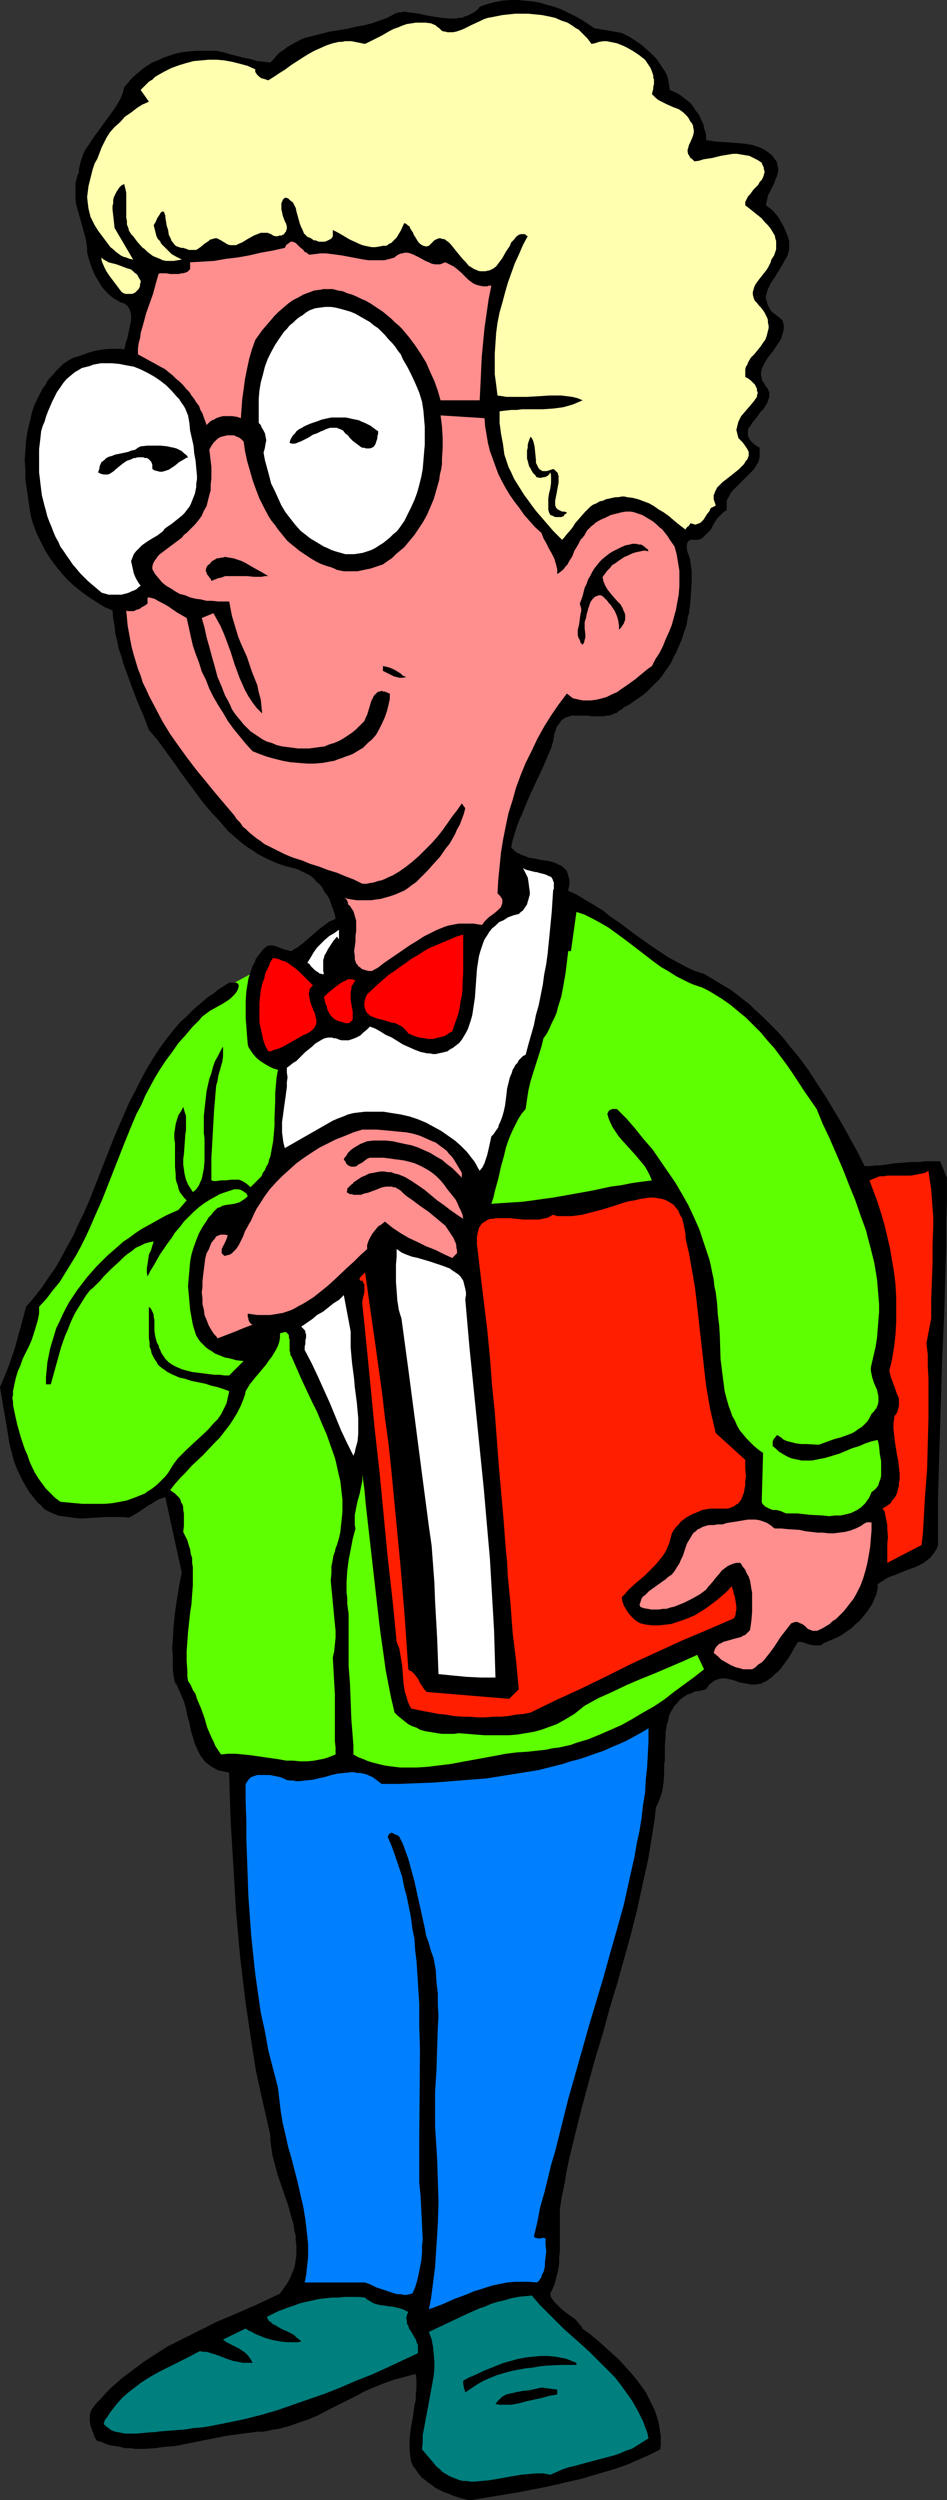 <?xml version="1.0" encoding="UTF-8" standalone="no"?>
<svg
   version="1.0"
   width="59.015mm"
   height="155.668mm"
   id="svg33"
   sodipodi:docname="Bookworm - Boy.wmf"
   xmlns:inkscape="http://www.inkscape.org/namespaces/inkscape"
   xmlns:sodipodi="http://sodipodi.sourceforge.net/DTD/sodipodi-0.dtd"
   xmlns="http://www.w3.org/2000/svg"
   xmlns:svg="http://www.w3.org/2000/svg">
  <rect width="100%" height="100%" fill="#333333" stroke="none"/>
  <sodipodi:namedview
     id="namedview33"
     pagecolor="#ffffff"
     bordercolor="#000000"
     borderopacity="0.25"
     inkscape:showpageshadow="2"
     inkscape:pageopacity="0.0"
     inkscape:pagecheckerboard="0"
     inkscape:deskcolor="#d1d1d1"
     inkscape:document-units="mm" />
  <defs
     id="defs1">
    <pattern
       id="WMFhbasepattern"
       patternUnits="userSpaceOnUse"
       width="6"
       height="6"
       x="0"
       y="0" />
  </defs>
  <path
     style="fill:#000000;fill-opacity:1;fill-rule:evenodd;stroke:none"
     d="m 58.833,229.298 0.323,-0.97 0.323,-0.97 0.485,-0.808 0.323,-0.97 0.647,-0.808 0.485,-0.646 0.647,-0.808 0.808,-0.646 0.323,-0.162 h 0.485 0.323 0.323 l 0.647,0.162 0.808,0.323 1.293,0.485 0.808,0.162 0.323,0.162 h 0.485 l 0.647,-0.485 0.647,-0.323 1.293,-0.97 1.293,-1.131 1.131,-0.97 1.293,-1.131 1.293,-0.97 1.293,-0.97 0.808,-0.323 0.647,-0.323 -0.162,-0.97 -0.323,-0.97 -0.323,-0.808 -0.323,-0.97 -0.323,-0.97 -0.485,-0.808 -0.647,-0.808 -0.485,-0.97 -0.647,-0.808 -0.808,-0.646 -0.647,-0.808 -0.808,-0.646 -0.97,-0.485 -0.97,-0.485 -0.97,-0.485 -1.131,-0.323 -1.455,-0.323 -1.455,-0.485 -1.293,-0.485 -1.455,-0.646 -1.293,-0.646 -1.293,-0.646 -1.131,-0.808 -1.293,-0.808 -1.131,-0.808 -1.131,-0.97 -1.131,-0.97 -1.131,-0.97 -0.97,-1.131 -0.97,-1.131 -2.101,-2.262 -1.94,-2.262 -1.778,-2.424 -3.717,-5.009 -1.778,-2.585 -1.778,-2.424 -1.778,-2.424 -1.94,-2.262 -1.293,-3.393 -1.455,-3.393 -1.293,-3.393 -1.293,-3.555 -0.647,-1.778 -0.485,-1.778 -0.647,-1.778 -0.323,-1.778 -0.485,-1.778 -0.162,-1.778 -0.323,-1.778 -0.162,-1.939 -1.94,-0.808 -1.778,-1.131 -1.778,-1.131 -1.778,-1.293 -1.616,-1.293 -1.616,-1.454 -1.455,-1.616 -1.455,-1.778 -1.293,-1.778 -1.131,-1.778 -0.97,-1.939 -0.97,-1.939 -0.808,-2.101 -0.323,-0.97 -0.323,-1.131 -0.162,-0.97 -0.162,-1.131 -0.162,-0.97 -0.162,-1.131 -0.323,-2.262 -0.323,-2.262 v -2.262 l -0.162,-2.262 0.162,-2.262 0.162,-2.262 0.323,-2.101 0.485,-2.101 0.485,-2.101 0.323,-1.131 0.323,-0.97 0.485,-0.97 0.485,-0.97 0.485,-0.97 0.485,-0.97 0.647,-0.808 0.485,-0.97 0.647,-0.808 0.808,-0.808 0.647,-0.808 0.808,-0.808 0.808,-0.808 0.97,-0.646 1.455,-0.808 1.616,-0.485 1.778,-0.646 1.616,-0.485 1.778,-0.323 1.778,-0.162 h 0.808 1.778 l 0.808,0.162 0.162,-0.646 0.162,-0.808 0.485,-1.454 0.323,-1.616 0.323,-1.454 0.162,-0.808 v -0.808 -0.646 l -0.162,-0.646 -0.162,-0.485 -0.323,-0.646 -0.485,-0.485 -0.485,-0.323 -0.97,-0.323 -0.808,-0.485 -0.808,-0.485 -0.808,-0.646 -0.647,-0.646 -0.647,-0.646 -0.647,-0.808 -0.485,-0.808 -0.485,-0.808 -0.485,-0.808 -0.808,-1.778 -0.647,-1.939 -0.485,-1.778 v -1.131 l -0.162,-1.131 -0.162,-0.97 -0.323,-1.131 -0.647,-2.424 -0.647,-2.262 -0.323,-1.131 -0.323,-1.131 -0.162,-1.293 v -1.131 -1.293 -1.293 l 0.323,-1.293 0.162,-0.646 0.323,-0.646 v -0.646 l 0.162,-0.808 0.162,-0.646 0.162,-0.646 0.485,-1.454 0.647,-1.293 0.808,-1.131 0.808,-1.293 1.778,-2.424 1.778,-2.424 0.808,-1.131 0.808,-1.131 0.808,-1.293 0.647,-1.131 0.485,-1.293 0.162,-0.646 0.162,-0.646 0.97,-1.131 0.97,-1.131 1.131,-0.97 1.131,-0.97 1.131,-0.808 1.293,-0.808 1.293,-0.485 1.293,-0.646 1.455,-0.485 1.455,-0.485 1.616,-0.323 1.455,-0.162 1.616,-0.162 h 1.616 1.616 1.616 l 1.616,0.323 1.616,0.485 3.233,0.808 1.616,0.323 1.616,0.485 1.616,0.162 1.455,0.162 0.808,-0.808 0.647,-0.808 0.808,-0.808 0.808,-0.485 0.808,-0.646 0.808,-0.485 0.808,-0.485 0.97,-0.485 0.97,-0.485 0.808,-0.323 1.94,-0.485 1.94,-0.485 1.94,-0.485 4.041,-0.646 1.94,-0.485 1.94,-0.323 1.94,-0.485 1.778,-0.646 0.97,-0.323 0.808,-0.323 0.97,-0.485 0.808,-0.485 0.485,-0.162 0.485,-0.162 h 0.647 l 0.485,-0.162 1.131,0.162 1.293,0.162 1.293,0.162 1.293,0.323 2.748,0.485 1.293,0.162 1.455,0.162 h 1.293 0.647 l 0.647,-0.162 h 0.808 l 0.485,-0.323 0.647,-0.162 0.647,-0.323 0.647,-0.323 0.485,-0.323 0.647,-0.485 0.485,-0.646 0.808,-0.323 0.97,-0.323 1.778,-0.485 1.778,-0.323 L 120.091,0 h 1.778 l 1.778,0.162 1.778,0.162 1.778,0.323 1.616,0.485 1.778,0.485 1.778,0.646 1.616,0.808 1.616,0.808 1.455,0.808 1.455,0.97 1.455,0.97 6.465,1.131 0.97,0.485 0.97,0.485 0.97,0.646 0.97,0.646 0.97,0.646 0.808,0.808 0.97,0.808 0.808,0.808 0.808,0.808 0.647,0.97 0.647,0.97 0.647,0.97 0.485,0.97 0.323,1.131 0.162,1.131 0.162,1.131 0.808,0.323 0.97,0.485 0.808,0.485 0.808,0.646 0.647,0.485 0.808,0.646 0.647,0.808 0.485,0.808 0.647,0.808 0.485,0.808 0.323,0.808 0.485,0.97 0.162,0.97 0.323,0.808 0.162,0.97 v 0.97 l 0.97,0.162 1.131,0.162 2.263,0.162 2.263,0.162 2.101,0.162 1.131,0.162 0.97,0.162 0.97,0.323 0.97,0.323 0.97,0.485 0.97,0.646 0.323,0.323 0.485,0.323 0.323,0.485 0.323,0.485 0.323,0.323 0.162,0.323 0.162,0.808 0.162,0.646 v 0.646 l -0.162,0.646 -0.162,0.646 -0.323,0.646 -0.162,0.646 -0.647,1.293 -0.647,1.293 -0.323,0.646 -0.162,0.808 -0.162,0.646 -0.162,0.808 1.131,0.808 0.97,0.97 0.808,0.97 0.647,1.131 0.647,1.131 0.485,1.131 0.485,1.131 0.323,1.293 v 0.485 0.646 0.646 l -0.162,0.646 -0.162,0.646 -0.323,0.646 -0.647,1.131 -0.647,1.131 -0.808,1.293 -0.647,1.131 -0.808,1.131 -0.485,0.97 -0.323,0.646 -0.162,0.485 -0.162,0.646 -0.162,0.485 v 0.646 l 0.162,0.485 0.162,0.485 0.162,0.646 0.323,0.485 0.323,0.646 0.485,0.485 0.647,0.485 0.808,0.646 0.808,0.646 0.162,0.485 0.162,0.646 v 0.646 0.485 l -0.162,0.646 -0.162,0.485 -0.162,0.646 -0.162,0.485 -0.647,0.97 -0.647,0.97 -0.647,0.97 -0.808,0.97 -0.647,0.97 -0.485,0.808 -0.485,0.97 -0.162,0.485 -0.162,0.485 v 0.485 0.485 l 0.162,0.485 v 0.485 l 0.323,0.485 0.323,0.485 0.323,0.646 0.485,0.485 0.162,0.485 0.162,0.485 v 0.485 0.485 l -0.162,0.485 -0.162,0.485 -0.162,0.485 -0.323,0.485 -0.485,0.808 -0.808,0.808 -0.647,0.97 -0.647,0.808 -0.647,0.808 -0.485,0.808 -0.323,0.323 -0.162,0.485 v 0.323 0.485 0.323 0.485 l 0.323,0.323 0.162,0.485 0.485,0.485 0.485,0.485 0.485,0.323 0.808,0.485 v 0.646 0.646 0.485 0.485 l -0.162,0.646 -0.162,0.485 -0.323,0.485 -0.162,0.323 -0.647,0.97 -0.808,0.808 -0.808,0.808 -0.808,0.808 -1.616,1.616 -0.808,0.808 -0.647,0.808 -0.162,0.485 -0.323,0.485 -0.162,0.323 -0.162,0.485 v 0.485 0.485 0.646 0.485 l -0.647,0.323 -0.485,0.485 -0.647,0.646 -0.485,0.485 -0.808,1.293 -0.647,1.293 -0.485,0.485 -0.485,0.485 -0.485,0.485 -0.485,0.485 -0.485,0.323 -0.647,0.162 h -0.485 -0.323 -0.485 -0.485 l -0.162,0.162 -0.323,0.162 -0.162,0.323 -0.162,0.323 v 0.323 0.162 0.808 l 0.162,0.646 0.323,0.808 0.162,0.646 0.162,0.323 v 0.323 l 0.323,2.424 v 2.424 l -0.162,2.424 -0.162,2.585 -0.323,2.424 -0.323,1.131 -0.162,1.293 -0.323,1.131 -0.485,1.293 -0.323,1.131 -0.485,1.131 -0.97,2.262 -0.647,1.131 -0.485,1.131 -0.647,0.97 -0.808,1.131 -0.647,0.97 -0.808,0.97 -0.97,0.97 -0.808,0.808 -0.97,0.97 -0.97,0.808 -1.131,0.808 -0.97,0.646 -1.131,0.808 -1.293,0.646 -0.485,0.485 -0.647,0.323 -0.485,0.485 -0.647,0.162 -0.647,0.323 -0.647,0.162 h -0.485 l -0.647,0.162 h -1.293 -1.293 l -1.293,-0.162 h -1.293 -1.293 -0.485 -0.647 l -0.485,0.162 -0.485,0.162 -0.485,0.162 -0.485,0.323 -0.485,0.323 -0.323,0.485 -0.323,0.485 -0.485,0.646 -0.162,0.646 -0.323,0.808 -0.162,0.97 -0.162,0.97 -0.485,1.616 -0.647,1.454 -1.293,3.07 -1.455,3.07 -1.455,3.07 -1.293,3.07 -0.647,1.616 -0.647,1.454 -0.647,1.616 -0.485,1.616 -0.485,1.616 -0.323,1.616 0.485,0.485 0.485,0.485 0.485,0.323 0.485,0.162 0.485,0.323 0.647,0.162 1.131,0.485 1.293,0.162 1.293,0.323 1.131,0.162 1.131,0.162 1.131,0.323 0.97,0.485 0.485,0.162 0.485,0.323 0.323,0.323 0.323,0.323 0.323,0.323 0.162,0.485 0.162,0.485 0.162,0.646 0.162,0.646 v 0.808 l -0.162,0.808 -0.162,0.808 2.101,0.97 2.101,1.293 1.94,1.131 2.101,1.293 1.778,1.454 1.94,1.293 3.879,2.909 3.879,2.747 1.94,1.293 1.94,1.293 2.101,1.131 2.101,1.131 2.101,0.97 2.101,0.646 1.616,0.97 1.616,0.97 1.616,0.97 1.616,0.97 1.455,1.131 1.455,1.131 1.455,1.131 1.293,1.293 1.455,1.293 1.293,1.293 1.293,1.293 1.293,1.293 1.293,1.454 1.131,1.454 2.424,2.909 2.263,3.07 2.101,3.232 2.101,3.232 1.94,3.232 1.94,3.232 1.778,3.232 1.778,3.232 1.616,3.232 h 1.293 l 1.293,-0.162 h 1.131 l 1.131,-0.162 2.101,-0.323 2.101,-0.162 1.94,-0.162 h 2.101 l 1.131,-0.162 h 2.263 1.293 l 1.616,3.878 v 5.494 l -0.162,5.494 v 5.333 l -0.162,5.333 -0.323,10.665 -0.485,10.665 -0.323,10.827 -0.323,10.665 -0.162,5.494 -0.162,5.494 v 5.494 5.494 l -0.162,0.485 -0.323,0.646 -0.323,0.485 -0.323,0.485 -0.647,0.808 -0.808,0.646 -0.808,0.646 -0.97,0.485 -0.97,0.485 -0.97,0.323 -2.101,0.808 -1.94,0.808 -0.97,0.323 -0.97,0.485 -0.97,0.646 -0.97,0.646 v 1.131 l -0.323,1.293 -0.485,1.131 -0.485,1.131 -0.647,0.97 -0.647,0.97 -0.808,0.97 -0.808,0.97 -0.97,0.808 -0.97,0.97 -0.97,0.646 -1.131,0.808 -1.131,0.646 -1.131,0.485 -1.131,0.485 -1.131,0.485 -0.323,0.323 -0.485,0.162 h -0.323 -0.485 -0.647 l -0.808,-0.162 -0.647,-0.162 -0.808,-0.323 -0.647,-0.162 h -0.808 l -0.808,1.293 -0.808,1.454 -0.808,1.293 -0.97,1.293 -0.97,1.293 -0.485,0.485 -0.647,0.485 -0.647,0.646 -0.647,0.485 -0.647,0.485 -0.808,0.323 -0.485,0.323 h -0.323 l -0.97,0.162 h -0.97 l -0.808,-0.162 -0.97,-0.162 -0.97,-0.162 -0.808,-0.323 -0.97,-0.323 -0.808,-0.162 -0.808,-0.162 h -0.808 l -0.808,0.162 -0.323,0.162 -0.485,0.162 -0.323,0.162 -0.323,0.323 -0.485,0.323 -0.323,0.323 -0.323,0.485 -0.323,0.485 -0.647,0.162 -0.647,0.162 -1.293,0.162 -0.97,0.485 -0.97,0.323 -0.97,0.646 -0.647,0.485 -0.647,0.808 -0.647,0.646 -0.485,0.808 -0.485,0.808 -0.323,0.808 -0.162,0.97 -0.323,0.97 -0.162,0.97 -0.162,0.97 v 1.131 l -0.162,2.101 v 2.101 1.131 l -0.162,1.131 v 2.101 l -0.162,2.262 -0.162,0.97 -0.162,0.97 -0.323,0.97 -0.323,0.97 -0.323,0.808 -0.485,0.97 -0.323,2.909 -0.485,3.07 -0.485,2.909 -0.485,3.07 -0.647,2.909 -0.647,2.909 -1.293,5.979 -1.455,5.817 -1.616,5.817 -1.616,5.817 -1.778,5.817 -1.616,5.979 -1.778,5.817 -1.616,5.817 -1.616,5.979 -1.455,5.817 -1.455,5.979 -0.647,3.07 -0.485,2.909 -0.647,3.07 -0.485,3.07 v 0.97 2.424 1.131 2.747 2.747 l -0.162,1.454 v 1.293 l -0.162,1.293 -0.323,1.293 -0.323,1.293 -0.323,1.131 -0.485,1.131 -0.485,0.97 0.162,0.808 0.323,0.485 0.485,0.646 0.485,0.485 0.485,0.485 0.485,0.485 1.131,0.97 1.131,0.808 1.131,0.808 0.485,0.485 0.485,0.646 0.485,0.485 0.323,0.646 1.778,1.293 1.778,1.454 1.616,1.454 1.778,1.616 1.616,1.454 1.616,1.778 1.455,1.616 1.455,1.778 1.293,1.778 0.647,0.97 0.485,0.97 0.485,0.97 0.485,0.97 0.485,0.97 0.323,0.97 0.323,0.97 0.323,1.131 0.162,0.97 0.162,1.131 0.162,0.97 v 1.131 1.131 l -0.162,0.97 -2.586,1.293 -2.586,1.131 -2.586,1.131 -2.748,0.97 -2.748,0.808 -2.748,0.808 -2.748,0.808 -2.909,0.646 -2.748,0.646 -2.909,0.646 -5.819,1.131 -5.819,0.97 -5.819,0.97 -2.101,-0.485 -1.94,-0.646 -1.131,-0.485 -0.97,-0.323 -0.97,-0.485 -0.97,-0.485 -0.808,-0.646 -0.97,-0.646 -0.808,-0.646 -0.808,-0.646 -0.647,-0.808 -0.647,-0.97 -0.647,-0.808 -0.485,-1.131 -0.162,-1.293 -0.162,-1.293 v -1.293 -1.293 l 0.162,-1.454 0.162,-1.293 0.485,-2.585 0.323,-2.585 0.323,-1.293 v -1.293 l 0.162,-1.293 v -1.131 -1.131 l -0.162,-1.293 -1.293,0.323 -2.424,0.646 -1.293,0.323 -2.263,0.808 -2.424,0.97 -2.263,0.97 -2.101,1.131 -2.263,1.131 -2.263,1.131 -2.263,1.131 -2.101,1.131 -2.263,0.97 -2.424,0.808 -2.263,0.808 -1.293,0.323 -1.131,0.323 -1.293,0.162 -1.293,0.323 -1.131,0.162 h -1.293 l -2.424,0.323 -2.424,0.323 -2.424,0.323 -4.849,0.97 -2.424,0.485 -2.424,0.485 -2.424,0.485 -2.424,0.162 -2.263,0.323 -2.424,0.162 h -2.263 l -1.131,-0.162 h -1.293 l -1.131,-0.323 -1.131,-0.162 -1.131,-0.162 -0.97,-0.323 -1.131,-0.485 -1.131,-0.323 -0.485,-0.808 -0.323,-0.97 -0.323,-0.808 -0.323,-0.97 -0.162,-0.97 v -1.131 -0.485 l 0.323,-0.97 0.162,-0.323 1.131,-1.454 1.131,-1.131 1.131,-1.293 1.131,-1.131 1.293,-1.131 1.293,-1.131 1.293,-0.97 1.293,-0.97 1.293,-0.97 1.293,-0.97 2.748,-1.778 2.748,-1.778 2.909,-1.454 2.909,-1.454 2.909,-1.454 2.909,-1.454 3.071,-1.293 5.98,-2.585 5.819,-2.747 0.808,-1.131 0.808,-1.131 0.647,-1.131 0.485,-1.131 0.485,-1.131 0.323,-1.131 0.162,-1.131 0.162,-1.131 v -1.293 -1.131 l -0.162,-1.131 v -1.131 l -0.323,-1.131 -0.162,-1.293 -0.647,-2.262 -0.647,-2.424 -0.808,-2.262 -0.808,-2.424 -0.808,-2.262 -0.647,-2.424 -0.647,-2.424 -0.162,-1.131 -0.162,-1.131 -0.162,-1.293 v -1.131 l -1.131,-5.009 -1.131,-5.009 -1.131,-5.171 -0.808,-5.171 -0.808,-5.333 -0.808,-5.494 -0.647,-5.333 -0.647,-5.494 -0.485,-5.333 -0.485,-5.494 -0.323,-5.494 -0.323,-5.494 -0.323,-5.333 -0.323,-5.494 -0.162,-5.333 -0.162,-5.332 -0.97,-0.162 -0.808,-0.162 -0.808,-0.162 -0.808,-0.485 -0.647,-0.323 -0.647,-0.485 -0.647,-0.485 -0.485,-0.485 -0.485,-0.646 -0.485,-0.646 -0.323,-0.646 -0.323,-0.646 -0.647,-1.454 -0.485,-1.616 -0.485,-1.616 -0.323,-1.778 -0.485,-1.616 -0.323,-1.778 -0.485,-1.616 -0.647,-1.454 -0.323,-0.808 -0.323,-0.646 -0.323,-0.808 -0.485,-0.646 -0.323,-1.616 -0.162,-1.616 v -1.616 -1.616 l -0.162,-1.616 0.162,-1.778 0.162,-3.232 0.323,-3.232 0.485,-3.232 0.485,-3.07 0.647,-3.232 -3.879,-17.775 v 0 l -0.485,0.162 -0.485,0.162 -0.485,0.162 -0.647,0.323 -0.97,0.646 -1.131,0.646 -2.101,1.454 -1.131,0.646 -1.131,0.646 -1.293,-0.162 h -1.455 -2.586 l -2.748,0.162 -2.424,0.162 h -1.293 l -1.293,-0.162 -1.131,-0.162 -1.293,-0.162 -1.131,-0.162 -1.131,-0.485 -1.131,-0.485 -1.131,-0.646 -0.647,-0.808 -0.808,-0.646 -0.647,-0.808 -0.647,-0.808 -0.647,-0.808 -0.485,-0.808 -0.97,-1.616 -0.808,-1.616 -0.808,-1.778 -0.647,-1.778 -0.485,-1.939 -0.485,-1.778 L 1.94,337.887 1.293,334.009 0.647,330.292 0,326.414 l 0.97,-2.262 0.97,-2.424 0.808,-2.262 0.808,-2.424 0.647,-2.424 0.647,-2.262 1.293,-4.848 1.94,-2.262 1.778,-2.262 1.616,-2.424 1.616,-2.262 1.455,-2.585 1.293,-2.424 1.455,-2.585 1.131,-2.585 1.293,-2.585 1.131,-2.585 2.101,-5.333 4.202,-10.665 1.131,-2.585 1.131,-2.585 1.131,-2.585 1.293,-2.424 1.293,-2.585 1.293,-2.424 1.455,-2.424 1.455,-2.262 1.616,-2.262 1.778,-2.262 1.778,-2.101 1.131,-0.97 0.97,-0.97 0.97,-0.97 1.131,-0.97 1.131,-0.97 1.131,-0.97 1.293,-0.808 1.131,-0.97 1.293,-0.808 1.293,-0.808 h 0.323 0.323 0.647 z"
     id="path1" />
  <path
     style="fill:#5eff00;fill-opacity:1;fill-rule:evenodd;stroke:none"
     d="m 55.277,231.237 h 0.323 l 0.323,0.162 0.162,0.162 0.162,0.323 -0.162,0.808 -0.323,0.646 -0.485,0.646 -0.485,0.485 -0.485,0.485 -0.647,0.485 -1.293,0.808 -1.455,0.808 -1.455,0.808 -0.647,0.485 -0.647,0.485 -0.647,0.485 -0.485,0.646 -1.778,1.778 -1.616,1.939 -1.616,1.778 -1.455,2.101 -1.455,1.939 -1.293,1.939 -1.293,2.101 -1.131,2.101 -1.131,2.101 -0.97,2.262 -1.131,2.101 -0.97,2.262 -1.778,4.363 -1.778,4.525 -1.778,4.525 -1.778,4.525 -1.94,4.363 -0.97,2.262 -0.97,2.101 -1.131,2.262 -1.131,2.101 -1.293,2.101 -1.293,2.101 -1.293,2.101 -1.616,1.939 -1.455,1.939 -1.778,1.939 v 0.808 0.808 l -0.323,1.616 -0.485,1.616 -0.485,1.616 -0.485,1.454 -0.647,1.454 -1.455,2.909 -0.485,1.454 -0.647,1.454 -0.485,1.616 -0.323,1.454 -0.323,1.616 v 0.808 l -0.162,0.808 0.162,0.808 v 0.808 l 0.162,0.808 0.162,0.808 0.647,2.909 0.808,2.909 0.485,1.454 0.485,1.454 0.647,1.454 0.485,1.454 0.647,1.454 0.647,1.293 0.808,1.293 0.808,1.131 0.97,1.293 1.131,1.131 0.97,0.97 1.293,0.97 1.616,0.162 1.778,0.162 1.778,0.162 h 1.778 1.778 1.778 l 1.778,-0.162 1.778,-0.323 1.616,-0.323 1.778,-0.646 0.808,-0.323 0.808,-0.323 0.808,-0.323 0.647,-0.485 0.808,-0.485 0.647,-0.485 0.808,-0.646 0.647,-0.646 0.647,-0.646 0.647,-0.646 0.647,-0.808 0.485,-0.808 0.808,-1.293 0.97,-1.293 1.131,-1.131 0.97,-0.97 2.263,-2.101 2.101,-1.939 0.97,-0.97 0.97,-1.131 0.97,-0.97 0.808,-1.131 0.647,-1.293 0.323,-0.646 0.323,-0.646 0.162,-0.646 0.162,-0.808 0.162,-0.646 0.162,-0.808 -1.293,-0.485 -1.455,-0.485 -1.455,-0.323 -1.455,-0.485 -1.616,-0.323 -1.616,-0.323 -1.455,-0.485 -1.455,-0.323 -1.455,-0.646 -0.647,-0.323 -0.647,-0.323 -0.647,-0.485 -0.485,-0.323 -0.647,-0.485 -0.485,-0.485 -0.323,-0.646 -0.485,-0.646 -0.323,-0.646 -0.323,-0.646 -0.162,-0.808 -0.323,-0.808 v -0.97 l -0.162,-0.97 v -7.433 l 0.485,0.485 0.162,0.323 0.323,0.646 0.162,0.485 v 0.485 l 0.162,0.646 v 1.293 1.293 l 0.162,1.131 0.162,0.646 0.162,0.646 0.162,0.485 0.323,0.485 0.162,0.646 0.323,0.646 0.162,0.485 0.323,0.485 0.323,0.485 0.323,0.485 0.485,0.485 0.323,0.323 0.485,0.323 0.485,0.323 0.97,0.485 1.131,0.485 1.131,0.323 1.293,0.323 1.293,0.162 2.586,0.323 1.293,0.162 h 1.293 l 1.131,0.162 h 1.131 l 3.394,-3.393 -1.616,-0.162 -1.778,-0.485 -0.97,-0.162 -0.808,-0.323 -0.808,-0.323 -0.808,-0.323 -0.647,-0.485 -0.808,-0.485 -0.647,-0.485 -0.647,-0.646 -0.647,-0.646 -0.485,-0.646 -0.485,-0.808 -0.323,-0.97 -0.485,-1.616 -0.323,-1.778 -0.323,-1.778 -0.162,-1.939 -0.162,-1.778 -0.162,-1.778 0.162,-1.939 0.162,-1.778 0.162,-1.939 0.323,-1.778 0.485,-1.616 0.647,-1.778 0.647,-1.616 0.808,-1.454 0.97,-1.454 0.485,-0.808 0.647,-0.646 0.485,-0.646 0.485,-0.485 0.485,-0.485 0.647,-0.162 0.485,-0.323 0.647,-0.162 1.131,-0.162 1.131,-0.162 0.485,-0.162 0.647,-0.162 0.485,-0.323 0.485,-0.323 0.485,-0.323 0.485,-0.485 -0.323,-0.646 -0.485,-0.323 -0.485,-0.323 -0.323,-0.162 -0.485,-0.162 h -0.485 -0.647 l -0.485,0.162 -0.97,0.323 -0.97,0.323 -0.97,0.323 -0.485,0.323 -0.323,0.162 -1.455,0.808 -1.293,0.808 -1.293,0.97 -1.293,1.131 -1.131,1.131 -1.131,1.131 -0.97,1.293 -1.131,1.293 -0.808,1.293 -0.97,1.293 -1.778,2.585 -1.455,2.585 -0.808,1.293 -0.647,1.293 -0.162,-0.97 v -0.97 l 0.162,-0.97 0.162,-1.131 0.162,-1.131 0.485,-0.97 0.323,-1.131 0.323,-0.97 -0.97,0.162 -1.131,0.323 -0.97,0.485 -1.131,0.485 -0.97,0.808 -0.97,0.646 -0.97,0.808 -0.97,0.97 -1.94,1.778 -1.778,1.778 -0.808,0.97 -0.808,0.808 -0.808,0.808 -0.808,0.646 -0.97,1.293 -0.808,1.293 -0.808,1.293 -0.808,1.293 -0.647,1.293 -0.647,1.454 -0.485,1.293 -0.647,1.454 -0.97,2.747 -0.808,2.909 -0.808,2.909 -0.808,2.909 h -1.131 v -1.778 l 0.162,-1.616 0.162,-1.778 0.323,-1.616 0.323,-1.616 0.485,-1.616 0.485,-1.616 0.485,-1.616 0.808,-1.616 0.647,-1.454 0.808,-1.616 0.808,-1.454 0.97,-1.454 0.97,-1.454 1.131,-1.454 0.97,-1.293 1.131,-1.293 1.131,-1.293 1.293,-1.293 1.293,-1.293 1.293,-1.131 1.293,-1.131 1.293,-1.131 1.455,-0.97 1.293,-0.97 1.455,-0.97 1.455,-0.808 1.455,-0.808 1.455,-0.808 1.455,-0.808 1.455,-0.646 1.455,-0.646 1.94,-2.262 -0.647,-0.646 -0.485,-0.646 -0.485,-0.646 -0.323,-0.808 -0.162,-0.808 -0.323,-0.808 -0.162,-0.808 v -0.97 l -0.162,-1.778 v -1.778 -1.939 -1.778 l -0.162,-1.131 v -1.293 l 0.162,-0.97 0.162,-1.131 0.323,-1.131 0.323,-0.97 0.647,-0.97 0.485,-0.97 0.323,1.131 0.323,0.97 v 1.131 1.131 1.131 l -0.162,1.131 -0.162,2.262 -0.162,2.262 -0.162,1.131 v 1.293 l 0.162,1.131 0.162,1.131 0.323,1.293 0.485,1.131 1.131,1.778 0.647,-0.485 0.485,-0.646 0.323,-0.485 0.323,-0.808 0.323,-0.646 0.162,-0.808 0.162,-0.808 0.162,-0.808 0.162,-1.778 v -1.778 -1.778 -1.778 l -0.162,-1.293 v -1.293 -1.454 -1.293 l 0.162,-1.454 0.162,-1.454 0.162,-1.454 0.162,-1.454 0.323,-1.454 0.323,-1.454 0.485,-1.293 0.323,-1.293 0.485,-1.454 0.647,-1.131 0.647,-1.293 0.647,-1.131 v 1.131 1.131 l -0.162,1.293 -0.323,1.131 -0.647,2.262 -0.162,1.131 -0.323,1.131 -0.485,5.656 -0.323,5.656 -0.162,2.909 -0.162,2.747 v 2.747 2.585 l 0.485,0.162 h 0.647 l 1.131,-0.162 h 1.131 l 1.293,-0.162 h 0.647 0.485 0.647 l 0.485,0.162 0.647,0.323 0.485,0.323 0.647,0.485 0.485,0.485 0.647,-0.646 0.647,-0.646 0.647,-0.646 0.647,-0.646 0.323,-0.808 0.485,-0.646 0.323,-0.808 0.485,-0.808 0.162,-0.808 0.323,-0.808 0.323,-1.778 0.323,-1.778 0.162,-1.778 0.162,-1.939 v -1.939 l 0.162,-3.717 v -1.939 l 0.162,-1.939 0.162,-1.778 0.323,-1.778 -1.131,-0.323 -0.97,-0.485 -1.131,-0.646 -0.97,-0.646 -0.97,-0.808 -0.808,-0.97 -0.647,-0.97 -0.323,-0.485 -0.162,-0.646 -0.162,-1.939 -0.162,-2.101 -0.162,-2.101 v -2.101 -2.101 l 0.162,-2.262 0.162,-0.97 0.162,-0.97 0.162,-0.97 0.323,-0.97 z"
     id="path2" />
  <path
     style="fill:#ffffaf;fill-opacity:1;fill-rule:evenodd;stroke:none"
     d="m 139.325,10.342 0.808,-0.162 0.97,-0.323 0.97,-0.162 h 0.808 l 0.808,0.162 0.808,0.162 0.808,0.162 0.808,0.323 0.808,0.323 0.647,0.323 1.455,0.808 1.455,0.97 1.455,1.131 0.647,0.97 0.647,0.97 0.323,0.808 0.323,0.97 v 0.485 l 0.162,0.485 v 0.485 0.646 l -0.162,0.485 v 0.485 l -0.162,0.646 -0.162,0.646 0.485,0.485 0.485,0.485 0.647,0.485 0.647,0.323 1.293,0.646 1.455,0.646 1.293,0.485 0.485,0.323 0.647,0.485 0.485,0.485 0.485,0.485 0.323,0.485 0.323,0.646 0.323,0.323 0.162,0.323 0.162,0.323 v 0.323 l 0.162,0.646 v 0.646 l -0.162,0.646 -0.162,0.485 -0.485,1.131 -0.323,0.646 -0.162,0.646 -0.162,0.485 v 0.485 l 0.162,0.646 0.162,0.162 0.162,0.323 0.162,0.323 0.323,0.162 0.323,0.323 0.323,0.323 1.131,-0.162 0.97,-0.323 2.101,-0.323 1.94,-0.485 0.97,-0.162 0.97,-0.162 0.97,-0.162 h 0.97 l 0.97,0.162 0.97,0.162 0.97,0.162 0.97,0.485 0.97,0.485 0.97,0.646 0.162,0.485 0.162,0.323 0.162,0.323 v 0.323 l 0.162,0.485 v 0.323 l -0.162,0.646 -0.162,0.485 -0.323,0.646 -0.485,0.485 -0.323,0.646 -1.131,1.131 -0.808,1.131 -0.485,0.485 -0.323,0.646 -0.323,0.646 v 0.808 l 0.647,0.485 0.808,0.646 1.616,1.293 0.808,0.646 0.647,0.808 0.808,0.808 0.647,0.808 0.485,0.808 0.485,0.808 0.162,0.808 0.162,0.485 v 0.485 0.485 0.485 0.485 l -0.162,0.485 -0.162,0.485 -0.162,0.485 -0.323,0.485 -0.323,0.485 -0.162,0.646 -0.323,0.646 -0.323,0.646 -0.323,0.485 -1.778,2.262 -0.485,0.646 -0.323,0.485 -0.323,0.646 -0.162,0.646 -0.162,0.485 v 0.646 l 0.162,0.646 0.162,0.485 0.162,0.323 0.485,0.485 0.485,0.646 0.485,0.485 0.485,0.646 0.323,0.485 0.323,0.646 0.323,0.646 0.162,0.485 v 0.646 l 0.162,0.646 v 0.646 l -0.162,0.646 -0.162,0.646 -0.162,0.646 -0.323,0.808 -0.485,0.646 -0.647,0.97 -1.455,1.778 -0.808,0.808 -0.647,1.131 -0.162,0.485 -0.323,0.485 -0.162,0.646 v 0.485 0.646 0.646 l 0.647,0.323 0.647,0.485 0.485,0.485 0.485,0.485 0.323,0.646 0.162,0.323 v 0.485 l 0.162,0.323 v 0.323 l -0.162,0.485 v 0.323 l -0.808,1.131 -0.97,1.131 -0.97,1.131 -0.97,1.131 -0.323,0.646 -0.323,0.646 -0.162,0.646 -0.162,0.646 -0.162,0.646 0.162,0.646 0.162,0.646 0.162,0.646 0.485,0.485 0.485,0.485 0.485,0.646 0.323,0.485 0.323,0.485 0.323,0.646 v 0.323 0.323 0.323 l -0.162,0.323 -0.162,0.485 -0.323,0.323 -0.485,0.808 -0.647,0.646 -0.647,0.646 -3.071,2.424 -0.647,0.485 -0.647,0.646 -0.647,0.646 -0.323,0.646 -0.162,0.323 -0.162,0.485 -0.162,0.323 v 0.485 0.485 l 0.162,0.485 0.162,0.485 0.162,0.485 -0.485,0.323 -0.485,0.162 -0.323,0.323 -0.162,0.485 -0.647,0.808 -0.485,0.808 -0.323,0.485 -0.323,0.323 -0.323,0.323 -0.323,0.162 -0.485,0.162 -0.485,0.162 -0.485,-0.162 -0.647,-0.162 -0.162,0.323 -0.162,0.162 v 0.162 h -0.162 l -0.162,0.162 -0.162,0.162 -0.162,0.162 -0.162,0.323 0.162,0.162 -2.101,-1.616 -2.101,-1.778 -1.131,-0.808 -1.131,-0.646 -1.131,-0.808 -1.131,-0.646 -1.293,-0.485 -1.293,-0.485 -1.293,-0.323 -1.293,-0.162 -0.647,-0.162 h -0.647 l -0.808,0.162 h -0.647 l -0.808,0.162 -0.647,0.162 -0.808,0.162 -0.647,0.323 -0.808,0.162 -0.808,0.485 -0.808,0.323 -0.647,0.485 -0.647,0.646 -0.647,0.646 -1.131,1.293 -1.131,1.293 -0.485,0.808 -0.485,0.646 -1.131,1.293 -0.485,0.646 -0.485,0.485 -2.101,-2.101 -1.94,-2.262 -2.101,-2.424 -0.97,-1.293 -0.808,-1.131 -0.97,-1.293 -0.808,-1.293 -0.808,-1.293 -0.808,-1.293 -0.647,-1.454 -0.647,-1.293 -0.485,-1.454 -0.485,-1.454 -0.323,-2.424 -0.485,-2.585 -0.162,-1.293 -0.162,-1.131 V 98.247 96.793 l 1.293,-0.162 1.455,-0.162 h 1.293 l 1.293,-0.162 h 2.424 2.424 l 2.424,-0.162 1.293,-0.162 1.131,-0.162 1.131,-0.323 1.131,-0.323 1.131,-0.485 1.131,-0.485 -1.131,-0.485 -1.293,-0.323 -1.293,-0.162 -1.293,-0.162 h -1.293 -1.455 l -2.586,0.162 -2.748,0.162 h -1.293 -1.131 -1.293 -1.131 l -0.97,-0.162 -1.131,-0.162 -0.323,-2.585 -0.323,-2.424 v -2.424 -2.424 l 0.162,-2.424 0.162,-2.424 0.323,-2.424 0.485,-2.424 0.647,-2.262 0.647,-2.424 0.647,-2.262 0.808,-2.262 0.808,-2.262 0.97,-2.101 0.97,-2.262 1.131,-2.101 -0.323,-0.162 -0.162,-0.162 -0.162,-0.162 h -0.323 -0.647 l -0.485,0.162 -0.647,0.485 -0.485,0.646 -0.647,0.646 -0.323,0.808 -0.97,1.454 -0.808,1.454 -0.485,0.646 -0.485,0.646 -0.485,0.646 -0.647,0.485 -0.647,0.323 -0.323,0.162 h -0.323 l -0.485,0.162 h -0.485 -0.485 -0.485 l -0.485,-0.162 -0.323,-0.162 -0.485,-0.162 -0.485,-0.323 -0.808,-0.485 -0.647,-0.808 -0.808,-0.808 -1.455,-1.778 -0.647,-0.808 -0.647,-0.808 -0.647,-0.646 -0.323,-0.162 -0.323,-0.323 -0.485,-0.162 h -0.323 l -0.323,-0.162 h -0.323 l -0.485,0.162 -0.323,0.162 -0.323,0.162 -0.485,0.485 -0.323,0.323 -0.485,0.485 -0.647,0.162 -0.647,-0.162 -0.323,-0.162 -0.485,-0.323 -0.323,-0.323 -0.323,-0.485 -0.485,-0.808 -0.323,-0.485 -0.162,-0.485 -0.647,-0.97 -0.162,-0.485 -0.485,-0.323 -0.323,-0.323 -0.485,-0.162 -0.808,1.778 -0.485,0.808 -0.485,0.808 -0.647,0.646 -0.323,0.323 -0.323,0.323 -0.485,0.162 -0.323,0.323 -0.485,0.162 h -0.647 l -0.808,0.162 -0.97,0.162 H 87.604 L 86.795,58.011 85.987,57.85 85.341,57.688 84.533,57.365 83.886,57.042 82.431,56.395 79.684,54.779 78.391,54.133 v 0.485 0.485 0.485 l -0.162,0.323 -0.323,0.323 -0.323,0.162 -0.323,0.162 -0.323,0.162 -0.485,0.162 h -0.485 -0.808 l -0.485,-0.162 -0.323,-0.162 h -0.485 l -0.162,-0.162 -0.485,-0.323 -0.323,-0.162 -0.485,-0.162 -0.323,-0.323 -0.485,-0.485 -0.323,-0.808 -0.323,-0.646 -0.323,-0.808 -0.808,-2.909 -0.162,-0.808 -0.323,-0.646 -0.323,-0.646 -0.647,-0.485 -0.162,-0.162 -0.323,-0.323 -0.485,-0.162 h -0.323 l -0.323,0.323 -0.162,0.162 -0.162,0.485 -0.162,0.323 v 0.646 0.808 l 0.162,0.646 0.162,0.808 0.485,1.293 0.323,0.646 0.162,0.646 v 0.646 l -0.162,0.162 v 0.323 l -0.162,0.162 -0.162,0.162 -0.162,0.323 -0.323,0.162 -0.323,0.162 h -0.485 l -0.323,0.162 H 64.814 L 64.329,55.426 63.844,55.103 63.359,54.941 63.036,54.779 h -0.485 -0.323 -0.485 -0.323 l -0.808,0.323 -0.808,0.323 -1.455,0.808 -1.293,0.808 -0.808,0.323 -0.647,0.323 h -0.808 -0.323 -0.323 l -0.485,-0.162 -0.323,-0.162 -0.485,-0.323 -0.323,-0.162 -0.485,-0.323 -0.323,-0.162 -0.323,-0.162 -0.323,-0.162 h -0.323 -0.162 l -0.485,0.162 -0.647,0.162 -0.323,0.323 -0.97,0.646 -0.97,0.808 -0.485,0.323 -0.485,0.323 h -0.647 -0.647 -0.485 l -0.323,-0.162 -0.485,-0.162 -0.485,-0.162 h -0.485 l -0.485,-0.162 -0.485,-0.162 -0.323,-0.162 -0.323,-0.323 -0.323,-0.485 -0.323,-0.323 -0.162,-0.485 -0.485,-0.97 -0.162,-1.131 -0.323,-0.97 -0.162,-0.97 -0.162,-0.97 v -0.485 l -0.162,-0.323 v -0.162 l -0.162,-0.323 -0.162,-0.162 h -0.162 v 0 l -0.323,0.162 -0.162,0.162 -0.162,0.323 -0.323,0.485 -0.323,0.485 -0.323,0.808 -0.485,0.808 0.162,0.646 0.162,0.646 0.162,0.646 0.162,0.646 0.323,0.646 0.485,0.485 0.323,0.646 0.485,0.485 0.485,0.485 0.485,0.485 0.97,0.97 1.131,0.646 1.293,0.646 -0.97,0.162 -0.97,0.162 h -0.808 -0.97 l -0.808,-0.162 -0.647,-0.323 -0.808,-0.323 -0.808,-0.323 -0.647,-0.485 -0.647,-0.485 -0.647,-0.646 -0.647,-0.485 -1.131,-1.293 -0.97,-1.293 -0.485,-0.485 -0.485,-0.808 -0.162,-0.646 -0.323,-0.808 V 52.032 l -0.162,-0.808 v -1.778 -0.808 -0.808 -1.778 -0.646 l -0.162,-0.808 -0.162,-0.646 -0.162,-0.646 -0.647,0.323 -0.485,0.485 -0.323,0.485 -0.323,0.485 -0.323,0.646 -0.323,0.646 -0.162,0.646 v 0.808 l -0.162,0.646 v 0.808 l 0.162,1.454 0.162,1.454 0.162,1.454 4.364,7.433 -0.808,-0.162 -0.808,-0.323 -0.647,-0.162 -0.647,-0.323 -0.647,-0.485 -0.647,-0.485 -0.485,-0.485 -0.647,-0.485 -0.97,-1.293 -0.97,-1.293 -0.97,-1.293 -0.808,-1.293 -0.323,-0.646 -0.323,-0.646 -0.323,-0.646 -0.162,-0.646 -0.323,-1.293 -0.162,-1.293 -0.162,-1.454 0.162,-1.293 0.162,-1.293 0.323,-1.293 0.323,-1.293 0.323,-1.293 0.485,-1.454 0.647,-1.131 0.97,-2.585 1.131,-2.262 0.808,-1.293 1.131,-1.293 1.293,-1.131 1.131,-1.293 1.455,-0.97 1.455,-1.131 1.293,-0.808 0.808,-0.323 0.647,-0.323 -1.94,-2.747 0.647,-0.646 0.647,-0.646 0.647,-0.646 0.808,-0.485 0.647,-0.646 0.808,-0.485 1.455,-0.808 1.616,-0.808 1.778,-0.646 1.616,-0.485 1.778,-0.485 1.778,-0.162 1.778,-0.162 h 1.94 l 1.778,0.162 1.778,0.323 1.94,0.485 1.778,0.485 1.778,0.808 v 0.323 0.323 l 0.162,0.162 0.162,0.323 0.323,0.323 0.323,0.323 0.485,0.323 0.647,0.162 0.97,0.323 1.293,-0.808 1.455,-0.97 1.293,-0.808 1.293,-0.97 2.748,-1.778 1.293,-0.808 1.455,-0.808 1.455,-0.646 1.455,-0.646 1.455,-0.485 1.455,-0.323 h 0.647 l 0.808,-0.162 h 0.808 0.647 l 0.808,0.162 0.808,0.162 0.808,0.162 0.808,0.162 1.94,-0.97 1.94,-0.97 1.94,-1.131 0.97,-0.485 0.97,-0.323 1.131,-0.485 0.97,-0.323 1.131,-0.162 0.97,-0.162 h 1.131 1.131 l 1.293,0.162 1.131,0.485 0.323,0.323 0.485,0.323 0.323,0.323 0.323,0.323 0.485,0.162 h 0.323 l 0.485,0.162 h 0.323 0.97 l 0.808,-0.162 0.97,-0.323 0.808,-0.323 1.94,-0.97 1.778,-0.808 0.97,-0.485 0.97,-0.323 0.97,-0.162 0.808,-0.162 1.616,-0.323 1.455,-0.162 1.616,-0.162 h 1.455 1.616 l 1.616,0.162 1.616,0.162 1.616,0.323 1.455,0.323 1.455,0.646 1.455,0.485 1.293,0.808 0.647,0.485 0.647,0.323 0.485,0.485 0.647,0.646 0.485,0.485 0.485,0.485 0.485,0.646 z"
     id="path3" />
  <path
     style="fill:#ff8e8e;fill-opacity:1;fill-rule:evenodd;stroke:none"
     d="m 92.937,60.597 0.323,-0.323 0.485,-0.323 0.323,-0.162 0.485,-0.162 h 0.323 l 0.323,-0.162 h 0.808 l 0.647,0.162 0.808,0.323 0.647,0.323 0.647,0.323 1.455,0.808 0.808,0.323 0.647,0.323 0.808,0.162 h 0.808 0.323 l 0.485,-0.162 0.323,-0.162 0.485,-0.162 0.647,0.323 0.647,0.323 0.647,0.323 0.647,0.485 1.131,0.97 1.131,1.131 0.485,0.485 0.647,0.485 0.647,0.485 0.808,0.323 0.647,0.162 0.808,0.162 h 0.485 0.485 l 0.323,-0.162 h 0.647 l -0.647,3.232 -0.485,3.393 -0.485,3.393 -0.323,3.393 -0.323,3.393 -0.162,3.555 -0.162,3.393 -0.162,3.232 h -9.213 l -0.647,-2.262 -0.808,-2.262 -0.97,-2.101 -0.97,-2.262 -1.293,-2.101 -1.293,-1.939 -1.455,-1.939 -1.616,-1.939 -0.808,-0.808 -0.97,-0.808 -0.808,-0.808 -0.97,-0.808 -0.97,-0.808 -0.97,-0.646 -0.97,-0.646 -0.97,-0.646 -1.131,-0.646 -1.131,-0.485 -0.97,-0.485 -1.131,-0.485 -1.131,-0.323 -1.131,-0.485 -1.131,-0.162 -1.131,-0.323 h -0.808 -0.647 -0.808 l -0.647,0.162 -1.455,0.162 -1.293,0.485 -1.293,0.485 -1.131,0.646 -1.293,0.646 -1.131,0.808 -1.131,0.97 -1.131,0.97 -0.97,0.97 -0.97,1.131 -0.97,1.131 -0.97,1.131 -0.808,1.131 -0.808,1.131 -0.808,2.262 -0.647,2.262 -0.485,2.262 -0.485,2.424 -0.323,2.424 -0.323,2.262 -0.162,2.262 -0.162,2.262 -0.485,-0.162 -0.485,-0.162 -1.131,-0.162 h -1.131 -0.97 l -0.647,0.162 -0.485,0.162 -0.485,0.162 -0.485,0.323 -0.485,0.162 -0.485,0.323 -0.485,0.485 -0.323,0.323 -0.323,-0.97 -0.323,-0.808 -0.323,-0.97 -0.485,-0.808 -0.323,-0.97 -0.647,-0.808 -0.485,-0.808 -0.647,-0.808 -0.485,-0.808 -0.808,-0.808 -0.647,-0.808 -0.808,-0.808 -0.808,-0.646 -0.808,-0.808 -0.808,-0.646 -0.97,-0.808 -6.465,-3.555 v -1.293 l 0.162,-1.293 0.323,-1.131 0.162,-1.293 0.647,-2.262 0.647,-2.424 1.616,-4.525 0.647,-2.424 0.647,-2.262 0.323,-0.162 h 0.485 0.97 l 0.97,0.162 h 0.97 1.131 l 0.485,-0.162 h 0.485 l 0.485,-0.162 0.485,-0.162 0.323,-0.323 0.323,-0.323 v -1.616 l 2.909,-0.162 2.748,-0.162 2.748,-0.485 2.748,-0.323 2.748,-0.485 2.748,-0.646 2.748,-0.485 2.909,-0.646 0.162,-0.323 0.162,-0.323 0.162,-0.162 0.323,-0.162 0.323,-0.323 0.323,-0.162 h 0.323 l 0.485,0.162 0.323,0.162 0.323,0.323 0.647,0.646 0.808,0.646 0.323,0.485 0.485,0.162 0.323,0.323 0.323,0.162 1.293,-0.162 1.293,-0.162 h 1.293 l 1.293,0.162 1.293,0.162 1.131,0.162 2.586,0.485 2.586,0.485 1.131,0.162 h 1.293 1.293 1.131 l 1.293,-0.323 z"
     id="path4" />
  <path
     style="fill:#ffffaf;fill-opacity:1;fill-rule:evenodd;stroke:none"
     d="m 33.134,66.091 v 0.323 l -0.162,0.485 v 0.485 l -0.162,0.323 -0.162,0.323 -0.323,0.323 -0.323,0.323 -0.162,0.162 -0.323,0.162 -0.323,0.162 h -0.485 -0.323 -0.485 -0.323 l -0.485,-0.162 -0.485,-0.323 -1.455,-1.939 -1.455,-1.939 -0.647,-0.97 -0.485,-0.97 -0.485,-1.131 -0.162,-0.485 v -0.646 l 0.485,0.485 0.647,0.323 0.485,0.323 0.647,0.162 1.293,0.323 1.293,0.485 1.293,0.485 0.647,0.162 0.485,0.323 0.485,0.485 0.647,0.485 0.323,0.646 z"
     id="path5" />
  <path
     style="fill:#ffffff;fill-opacity:1;fill-rule:evenodd;stroke:none"
     d="m 99.402,94.531 0.323,2.101 0.162,1.939 0.162,1.939 v 1.939 2.101 l -0.162,1.939 -0.162,1.939 -0.162,1.939 -0.323,1.778 -0.485,1.939 -0.485,1.778 -0.647,1.778 -0.808,1.778 -0.808,1.616 -0.808,1.616 -1.131,1.616 -0.647,0.808 -0.808,0.646 -0.808,0.808 -0.808,0.646 -0.808,0.646 -0.808,0.485 -0.97,0.646 -0.97,0.485 -0.97,0.323 -0.97,0.323 -0.97,0.162 -1.131,0.162 h -0.97 -1.131 l -1.131,-0.323 -1.131,-0.323 -0.97,-0.323 -0.97,-0.485 -0.808,-0.323 -0.808,-0.485 -0.808,-0.485 -0.808,-0.485 -0.808,-0.485 -0.808,-0.646 -1.455,-1.131 -1.293,-1.454 -1.131,-1.454 -1.131,-1.454 -0.97,-1.616 -0.808,-1.778 -0.808,-1.778 -0.808,-1.616 -0.485,-1.939 -0.485,-1.778 -0.485,-1.778 -0.323,-1.778 0.162,-0.485 0.162,-0.646 0.162,-0.97 0.162,-0.808 -0.162,-0.808 -0.162,-0.808 -0.323,-0.646 -0.485,-0.808 -0.162,-0.485 -0.485,-0.485 V 97.601 95.662 93.884 l 0.162,-1.939 0.323,-1.939 0.485,-1.778 0.485,-1.939 0.647,-1.778 0.808,-1.616 0.97,-1.778 0.97,-1.454 1.131,-1.616 0.647,-0.646 0.647,-0.808 0.808,-0.646 0.647,-0.646 0.808,-0.646 0.808,-0.485 0.808,-0.646 0.808,-0.485 1.293,-0.485 1.131,-0.162 1.293,-0.162 h 1.293 l 1.131,0.162 1.293,0.323 1.131,0.323 1.131,0.323 1.131,0.485 1.131,0.646 1.131,0.646 1.131,0.646 0.97,0.808 0.97,0.646 0.808,0.808 0.808,0.808 0.808,0.97 0.808,0.808 0.808,0.97 0.647,0.97 0.647,0.808 0.485,1.131 1.131,1.939 0.97,1.939 0.97,2.101 0.808,1.939 z"
     id="path6" />
  <path
     style="fill:#ffffff;fill-opacity:1;fill-rule:evenodd;stroke:none"
     d="m 44.287,97.763 0.323,1.778 0.162,1.778 0.808,3.555 0.162,1.778 0.323,1.778 0.162,1.778 0.162,1.778 v 0.808 l -0.162,0.97 v 0.808 l -0.162,0.808 -0.162,0.808 -0.323,0.808 -0.323,0.808 -0.323,0.808 -0.323,0.646 -0.647,0.808 -0.485,0.646 -0.647,0.646 -0.808,0.646 -0.808,0.646 -0.808,0.646 -0.97,0.646 -0.647,0.485 -0.485,0.646 -0.647,0.485 -0.647,0.485 -1.131,0.646 -1.293,0.808 -1.131,0.808 -0.485,0.485 -0.485,0.485 -0.485,0.485 -0.485,0.646 -0.323,0.808 -0.323,0.808 0.323,1.454 0.323,1.454 0.323,0.808 0.323,0.646 0.485,0.808 0.485,0.646 -0.485,0.323 -0.485,0.485 -0.647,0.323 -0.485,0.162 -0.647,0.323 -0.485,0.162 -0.647,0.162 -0.647,0.162 h -1.131 -1.293 -0.647 l -0.485,-0.162 -0.647,-0.162 -0.485,-0.162 -1.131,-0.97 -0.97,-0.808 -1.131,-0.97 -0.808,-0.808 -0.97,-0.97 -0.808,-0.97 -0.97,-1.131 -0.647,-0.97 -0.808,-1.131 -0.647,-0.97 -0.808,-1.131 -0.485,-1.131 -0.647,-1.131 -0.485,-1.131 -0.485,-1.293 -0.485,-1.131 -0.485,-1.293 -0.323,-1.293 -0.323,-1.131 -0.323,-1.293 -0.323,-1.293 -0.162,-1.293 -0.162,-1.293 -0.162,-1.454 -0.162,-1.293 v -1.293 -1.454 -1.293 -1.454 l 0.162,-1.293 0.162,-1.454 0.162,-1.454 0.323,-1.131 0.485,-1.131 0.323,-1.131 0.485,-1.293 0.485,-1.131 0.485,-1.131 0.647,-1.293 0.485,-0.97 0.808,-1.131 0.647,-0.97 0.808,-0.97 0.97,-0.808 0.97,-0.808 1.131,-0.646 0.485,-0.323 0.647,-0.162 0.647,-0.162 0.647,-0.162 0.808,-0.323 1.778,-0.323 h 1.778 0.808 l 1.778,0.162 1.616,0.323 1.778,0.323 1.616,0.646 1.616,0.808 1.455,0.808 1.455,0.97 1.455,1.131 1.293,1.293 1.131,1.293 0.647,0.646 0.485,0.808 0.485,0.646 0.485,0.808 0.323,0.808 z"
     id="path7" />
  <path
     style="fill:#ff8e8e;fill-opacity:1;fill-rule:evenodd;stroke:none"
     d="m 114.111,98.409 0.162,1.939 0.323,1.939 0.323,1.939 0.485,1.939 0.647,1.778 0.647,1.778 0.647,1.778 0.808,1.616 0.97,1.778 0.97,1.616 1.131,1.616 1.131,1.454 1.131,1.616 1.293,1.454 1.293,1.454 1.455,1.293 0.485,1.293 0.647,1.131 0.647,1.293 0.647,1.131 0.647,1.293 0.162,0.646 0.162,0.485 0.162,0.646 0.162,0.646 v 0.646 0.485 l 0.485,-0.323 0.647,-0.485 0.485,-0.485 0.323,-0.485 0.485,-0.485 0.323,-0.646 0.808,-1.293 0.485,-1.293 0.808,-1.293 0.647,-1.293 0.485,-0.485 0.485,-0.646 0.323,-0.646 0.323,-0.485 0.485,-0.485 0.485,-0.485 0.485,-0.323 0.485,-0.485 1.131,-0.646 1.131,-0.485 1.293,-0.646 1.293,-0.323 1.293,-0.323 0.97,-0.162 h 1.131 l 0.808,0.162 0.97,0.323 0.97,0.323 0.808,0.485 0.808,0.485 0.808,0.485 0.808,0.646 0.647,0.646 0.808,0.646 0.647,0.808 0.647,0.808 0.485,0.808 1.131,1.616 0.485,1.778 0.323,1.939 0.323,1.939 v 1.939 1.778 l -0.162,1.939 -0.323,1.778 -0.323,1.778 -0.485,1.778 -0.485,1.778 -0.647,1.616 -0.808,1.778 -0.647,1.616 -0.808,1.616 -0.97,1.454 -0.808,1.616 -0.97,0.646 -0.97,0.808 -0.97,0.808 -0.97,0.808 -2.263,1.616 -0.97,0.646 -1.131,0.808 -1.131,0.485 -1.293,0.646 -1.131,0.323 -1.293,0.323 -1.293,0.162 h -0.647 -0.647 -0.647 l -0.808,-0.162 -0.647,-0.162 -0.808,-0.162 -1.455,-1.131 -1.94,2.585 -1.778,2.585 -1.616,2.585 -1.616,2.909 -1.293,2.747 -1.455,2.909 -1.131,2.747 -1.131,3.07 -0.808,2.909 -0.97,3.07 -0.647,3.07 -0.647,3.232 -0.485,3.07 -0.323,3.232 -0.323,3.232 -0.162,3.07 0.323,0.323 0.323,0.323 0.162,0.323 0.162,0.162 0.162,0.323 v 0.323 0.485 l -0.162,0.485 -0.162,0.485 -0.323,0.323 -0.485,0.485 -0.97,0.808 -1.131,0.808 -0.485,0.485 -0.485,0.485 -0.323,0.485 -0.323,0.323 -0.97,-0.162 -0.97,-0.162 h -0.808 -0.97 -0.808 -0.808 l -0.97,0.162 -0.808,0.162 -0.808,0.162 -0.97,0.323 -1.616,0.646 -1.616,0.808 -1.616,0.808 -1.455,0.97 -1.616,0.97 -3.071,2.101 -3.071,2.101 -1.455,1.131 -1.455,0.808 h -0.808 l -0.647,-0.162 -0.485,-0.162 -0.485,-0.162 -0.323,-0.323 -0.485,-0.323 -0.162,-0.323 -0.323,-0.323 -0.162,-0.485 -0.162,-0.485 v -0.323 -0.485 l -0.162,-1.131 0.162,-1.131 0.162,-1.131 v -1.293 l 0.162,-1.131 v -1.293 -1.131 l -0.162,-0.646 -0.162,-0.485 -0.162,-0.646 -0.162,-0.485 -0.323,-0.485 -0.323,-0.485 -0.162,-0.323 -0.323,-0.162 -0.162,-0.323 v -0.323 l -0.323,-0.646 -0.323,-0.323 -0.323,-0.162 0.97,0.323 0.97,0.162 1.131,0.162 h 1.131 1.131 1.131 l 0.97,-0.162 1.293,-0.162 1.131,-0.323 1.131,-0.323 0.97,-0.323 1.131,-0.485 1.131,-0.485 0.97,-0.646 0.808,-0.646 0.97,-0.646 1.94,-1.939 0.97,-0.97 0.97,-1.131 1.778,-1.939 1.455,-2.101 0.808,-0.97 0.647,-1.131 0.647,-1.131 0.485,-1.131 0.647,-1.131 0.485,-1.293 0.485,-1.293 0.323,-1.293 -0.808,-1.131 -1.131,1.616 -1.131,1.454 -1.131,1.616 -1.131,1.616 -1.293,1.616 -1.293,1.454 -1.455,1.454 -1.455,1.454 -1.455,1.293 -1.616,1.293 -1.616,1.131 -0.808,0.485 -0.808,0.485 -0.808,0.323 -0.97,0.485 -0.808,0.323 -0.808,0.162 -0.97,0.323 -0.97,0.162 -0.808,0.162 H 85.341 l -1.94,-0.97 -2.101,-0.808 -1.94,-0.808 -2.101,-0.646 -2.101,-0.808 -2.101,-0.646 -1.94,-0.808 -2.101,-0.646 -1.94,-0.808 -1.94,-0.97 -1.94,-0.97 -0.97,-0.485 -0.808,-0.646 -0.97,-0.646 -0.808,-0.646 -0.808,-0.646 -0.808,-0.808 -0.808,-0.646 -0.647,-0.97 -0.808,-0.808 -0.647,-0.97 -4.526,-5.333 -2.101,-2.585 -2.263,-2.747 -2.101,-2.747 -2.101,-2.909 -1.94,-2.747 -1.778,-2.909 -1.616,-3.07 -1.616,-3.07 -0.647,-1.454 -0.808,-1.616 -0.485,-1.616 -0.647,-1.616 -0.485,-1.616 -0.485,-1.616 -0.485,-1.778 -0.323,-1.616 -0.323,-1.778 -0.323,-1.778 -0.162,-1.778 -0.162,-1.778 0.323,0.162 h 0.162 0.647 0.647 l 0.647,-0.323 0.647,-0.162 0.647,-0.485 0.647,-0.323 0.647,-0.485 v -0.162 -0.162 -0.485 -0.323 -0.162 l 0.162,-0.162 h 0.162 l 1.293,0.323 1.131,0.646 0.97,0.485 1.131,0.646 2.101,1.454 2.263,1.293 0.485,2.101 0.485,2.262 0.485,2.101 0.647,1.939 0.808,2.101 0.647,2.101 0.97,1.939 0.808,2.101 0.97,1.939 1.131,1.939 1.131,1.778 1.131,1.939 1.293,1.778 1.455,1.778 1.455,1.778 1.616,1.778 1.616,0.646 1.778,0.646 1.778,0.485 1.94,0.485 1.778,0.323 1.94,0.162 1.94,0.162 h 1.778 l 1.94,-0.162 1.778,-0.323 0.97,-0.162 0.808,-0.323 0.97,-0.323 0.808,-0.323 0.97,-0.323 0.808,-0.323 0.808,-0.485 0.808,-0.485 0.808,-0.485 0.647,-0.646 0.647,-0.646 0.808,-0.646 0.97,-1.131 0.808,-1.454 0.647,-1.293 0.647,-1.454 0.485,-1.454 0.323,-1.293 0.323,-1.454 v -0.646 -0.646 l -0.485,-0.162 -0.323,-0.162 -0.485,-0.162 h -0.323 l -0.323,-0.162 -0.323,0.162 h -0.323 l -0.323,0.162 -0.162,0.162 -0.162,0.162 -0.485,0.485 -0.323,0.646 -0.323,0.646 -0.485,1.616 -0.485,1.616 -0.323,0.646 -0.323,0.808 -0.485,0.485 -0.485,0.485 -0.97,0.97 -0.97,0.808 -0.97,0.646 -0.97,0.646 -1.131,0.646 -1.131,0.485 -1.131,0.323 -1.131,0.485 -1.293,0.162 -1.131,0.162 -1.293,0.162 h -1.293 -1.293 l -1.131,-0.162 -1.293,-0.162 -1.293,-0.162 -1.293,-0.323 -1.131,-0.485 -1.131,-0.323 -0.97,-0.485 -0.97,-0.646 -0.97,-0.646 -0.97,-0.646 -0.808,-0.808 -0.808,-0.808 -0.647,-0.808 -0.808,-0.97 -0.647,-0.808 -0.647,-0.97 -0.485,-1.131 -0.485,-0.97 -0.647,-1.131 -0.808,-2.101 -0.97,-2.262 -0.647,-2.424 -0.647,-2.262 -0.647,-2.424 -0.647,-2.262 -0.485,-2.262 -0.647,-2.262 2.748,-1.131 0.808,1.454 0.808,1.454 0.647,1.454 0.647,1.616 1.131,3.07 0.97,3.07 1.131,3.07 0.647,1.454 0.647,1.454 0.808,1.454 0.97,1.454 0.97,1.293 0.647,0.646 0.647,0.646 -0.162,-1.616 -0.162,-1.616 -0.485,-1.778 -0.323,-1.616 -0.647,-1.616 -0.647,-1.616 -1.131,-3.393 -1.455,-3.232 -0.647,-1.616 -0.485,-1.616 -0.485,-1.616 -0.485,-1.616 -0.323,-1.616 -0.323,-1.778 h -2.586 l -1.455,-0.162 h -1.293 l -1.293,-0.323 -1.293,-0.162 -1.293,-0.323 -1.131,-0.485 -1.293,-0.323 -1.131,-0.646 -0.97,-0.646 -1.131,-0.646 -0.97,-0.808 -0.808,-0.97 -0.808,-0.97 -0.647,-1.131 v -0.646 l 0.162,-0.646 0.323,-0.646 0.485,-0.646 0.323,-0.485 0.485,-0.485 0.647,-0.485 0.647,-0.485 1.293,-0.97 1.293,-0.97 1.293,-0.97 0.485,-0.646 0.647,-0.485 0.97,-0.97 0.97,-0.97 0.808,-0.97 0.808,-1.131 0.485,-1.131 0.647,-1.131 0.323,-1.293 0.323,-1.293 0.323,-1.131 v -1.454 l 0.162,-1.293 v -1.293 -1.454 l -0.162,-1.293 -0.162,-1.454 -0.162,-1.293 0.323,-0.646 0.323,-0.485 0.323,-0.485 0.485,-0.485 0.485,-0.485 0.485,-0.323 0.485,-0.162 0.647,-0.162 0.647,-0.162 h 0.485 0.647 0.485 l 0.647,0.323 0.485,0.162 0.647,0.485 0.485,0.485 0.323,2.262 0.485,2.262 0.647,2.262 0.647,2.262 0.808,2.262 0.808,2.101 1.131,2.262 1.131,2.101 0.647,0.97 0.808,0.97 0.647,0.97 0.808,0.97 0.647,0.808 0.808,0.97 0.97,0.808 0.808,0.646 0.97,0.808 0.97,0.646 0.97,0.646 0.97,0.646 1.131,0.646 0.97,0.485 1.293,0.485 1.131,0.323 0.808,0.323 0.647,0.323 0.808,0.162 0.808,0.162 h 0.808 0.808 1.616 l 1.455,-0.323 1.616,-0.323 1.455,-0.485 1.455,-0.485 1.131,-0.808 0.97,-0.646 0.97,-0.97 0.97,-0.808 0.97,-0.808 0.808,-0.97 0.808,-0.97 0.808,-0.97 0.647,-0.97 0.647,-0.97 0.647,-0.97 0.647,-1.131 0.485,-0.97 0.485,-1.131 0.485,-1.131 0.485,-1.131 0.323,-1.131 0.323,-1.131 0.323,-1.131 0.323,-1.131 0.162,-1.293 0.323,-1.293 0.162,-1.131 v -1.293 l 0.162,-2.424 v -2.585 l -0.162,-2.585 -0.323,-2.585 z"
     id="path8" />
  <path
     style="fill:#000000;fill-opacity:1;fill-rule:evenodd;stroke:none"
     d="m 89.058,101.479 v 0.646 l -0.162,0.485 v 0.485 l -0.162,0.485 -0.162,0.485 -0.162,0.485 -0.323,0.485 -0.162,0.162 -0.323,0.162 -0.485,0.162 h -0.485 -0.485 l -0.323,-0.162 h -0.485 l -0.323,-0.162 -0.647,-0.485 -0.647,-0.485 -0.647,-0.485 -0.647,-0.646 -0.485,-0.646 -0.647,-0.485 -0.485,-0.646 -0.647,-0.323 -0.485,-0.162 -0.323,-0.162 h -0.323 -0.485 -0.323 -0.485 l -0.485,0.162 -0.485,0.162 -0.647,0.323 -0.485,0.162 -0.97,0.485 -0.97,0.323 -0.97,0.646 -0.97,0.485 -0.97,0.485 -0.485,0.162 -0.323,0.162 -0.485,0.162 h -0.485 -0.323 l -0.485,-0.162 0.162,-0.646 0.323,-0.646 0.323,-0.485 0.485,-0.485 0.323,-0.485 0.647,-0.485 0.647,-0.323 0.485,-0.323 1.455,-0.646 1.455,-0.485 1.293,-0.485 1.455,-0.323 0.808,-0.162 h 0.808 0.97 0.808 0.808 l 0.808,0.162 0.647,0.162 0.808,0.162 0.808,0.162 0.647,0.323 0.808,0.323 0.647,0.323 0.647,0.323 0.647,0.485 0.647,0.485 z"
     id="path9" />
  <path
     style="fill:#000000;fill-opacity:1;fill-rule:evenodd;stroke:none"
     d="m 130.274,110.367 0.323,0.162 0.323,0.323 0.162,0.162 0.323,0.323 v 0.323 l 0.162,0.323 v 0.485 0.323 0.808 l -0.162,0.808 -0.323,1.778 -0.162,0.808 -0.162,0.808 v 0.808 0.323 l 0.162,0.323 v 0.162 l 0.323,0.323 0.162,0.162 0.323,0.162 0.323,0.162 0.323,0.162 h 0.485 l 0.647,0.162 -0.162,0.323 -0.323,0.162 -0.323,0.485 h -0.162 l -0.323,0.162 h -0.485 -0.485 -0.485 l -0.647,-0.323 -0.485,-0.162 -0.323,-0.646 -0.162,-0.646 v -0.646 -0.646 -1.293 l 0.162,-1.131 0.323,-1.293 0.162,-1.293 v -0.485 -0.646 -0.646 l -0.162,-0.646 -0.323,0.485 -0.323,0.323 -0.323,0.162 -0.485,0.162 h -0.323 l -0.485,0.162 -0.97,-0.162 -0.323,-0.485 -0.485,-0.485 -0.323,-0.485 -0.323,-0.646 -0.323,-0.485 -0.162,-0.646 -0.162,-0.646 -0.162,-0.485 v -0.646 -0.646 -0.646 l 0.162,-0.646 v -0.646 l 0.162,-0.646 0.485,-1.293 0.162,0.162 0.162,0.162 0.323,0.646 0.162,0.646 0.162,0.646 0.162,1.616 0.162,1.616 v 0.646 l 0.323,0.646 0.323,0.646 0.162,0.162 0.162,0.162 0.323,0.162 0.162,0.162 h 0.323 0.323 0.485 l 0.485,-0.162 0.485,-0.162 z"
     id="path10" />
  <path
     style="fill:#000000;fill-opacity:1;fill-rule:evenodd;stroke:none"
     d="m 44.287,107.62 -0.485,0.162 -0.485,0.323 -1.131,0.646 -0.97,0.808 -0.97,0.646 -0.485,0.323 -0.485,0.162 -0.485,0.162 -0.647,0.162 h -0.485 l -0.647,-0.162 -0.647,-0.162 -0.485,-0.323 v -0.485 -0.485 l -0.162,-0.485 -0.162,-0.323 -0.323,-0.323 -0.323,-0.323 -0.323,-0.162 h -0.485 l -0.323,-0.162 h -0.485 -0.97 l -0.323,0.162 h -0.485 l -0.323,0.162 -0.323,0.162 -0.485,0.162 -0.485,0.162 -0.485,0.323 -0.485,0.323 -0.808,0.646 -0.97,0.808 -0.323,0.323 -0.485,0.323 -0.485,0.323 -0.485,0.162 h -0.485 -0.485 l -0.647,-0.162 -0.647,-0.323 0.162,-0.485 0.162,-0.485 v -0.323 l 0.162,-0.485 0.162,-0.323 0.162,-0.323 0.647,-0.485 0.485,-0.485 0.647,-0.323 0.647,-0.162 0.808,-0.323 1.616,-0.323 1.455,-0.323 0.808,-0.323 0.808,-0.162 0.647,-0.485 0.647,-0.323 1.616,-0.162 h 1.455 1.616 l 1.616,0.162 0.647,0.162 0.808,0.162 0.647,0.162 0.647,0.323 0.647,0.323 0.485,0.485 0.647,0.485 z"
     id="path11" />
  <path
     style="fill:#000000;fill-opacity:1;fill-rule:evenodd;stroke:none"
     d="m 152.74,129.758 -0.647,-0.162 h -0.647 l -0.647,0.162 -0.808,0.162 -0.647,0.162 -0.808,0.323 -0.647,0.323 -0.808,0.323 -1.455,0.97 -0.647,0.485 -0.808,0.485 -0.485,0.646 -0.647,0.646 -0.485,0.646 -0.485,0.646 -0.162,0.323 0.162,0.485 v 0.323 l 0.162,0.323 0.323,0.808 0.485,0.808 0.485,0.646 0.647,0.808 1.293,1.454 0.647,0.646 0.485,0.808 0.323,0.808 0.162,0.323 0.162,0.485 v 0.323 0.485 0.485 l -0.162,0.323 -0.162,0.485 -0.323,0.485 -0.323,0.485 -0.485,0.485 v -0.97 l -0.162,-1.131 -0.323,-1.131 -0.485,-1.131 -0.647,-0.97 -0.323,-0.485 -0.485,-0.485 -0.323,-0.485 -0.485,-0.485 -0.485,-0.485 -0.485,-0.323 h -0.647 l -0.323,0.162 -0.485,0.162 -0.323,0.323 -0.323,0.323 -0.323,0.485 -0.162,0.323 -0.162,0.485 -0.323,0.97 -0.162,0.646 -0.162,0.485 -0.162,0.97 -0.323,0.97 v 1.454 l 0.162,1.454 v 0.646 l -0.162,0.646 -0.162,0.646 -0.323,0.485 -0.485,-0.485 -0.162,-0.646 -0.323,-0.485 -0.162,-0.646 v -0.646 -0.646 l 0.323,-1.293 0.162,-1.293 0.162,-1.131 0.162,-0.646 v -0.646 l -0.162,-0.485 -0.162,-0.646 0.647,-1.778 0.485,-1.939 0.485,-0.97 0.323,-0.97 0.485,-0.808 0.485,-0.97 0.485,-0.808 0.647,-0.808 0.647,-0.808 0.647,-0.646 0.808,-0.646 0.808,-0.646 0.808,-0.485 0.97,-0.485 0.97,-0.485 1.131,-0.485 0.97,-0.162 0.485,-0.162 h 0.97 l 0.647,0.162 h 0.485 l 0.323,0.162 0.485,0.323 0.323,0.323 0.485,0.323 z"
     id="path12" />
  <path
     style="fill:#000000;fill-opacity:1;fill-rule:evenodd;stroke:none"
     d="m 63.197,135.575 h -0.808 l -0.808,0.162 h -1.778 l -1.616,-0.162 h -1.778 -1.778 -0.808 -0.808 l -0.808,0.323 -0.808,0.162 -0.808,0.323 -0.808,0.323 -0.162,-0.485 -0.323,-0.323 -0.162,-0.323 -0.323,-0.323 -0.162,-0.485 -0.162,-0.323 v -0.485 l 0.162,-0.485 0.323,-0.485 0.485,-0.323 0.323,-0.485 0.485,-0.323 0.323,-0.162 0.485,-0.323 h 0.485 l 0.485,-0.162 h 0.485 l 0.485,-0.162 0.808,0.162 1.131,0.162 0.97,0.323 0.97,0.323 0.97,0.485 1.94,1.131 1.778,0.97 0.808,0.485 z"
     id="path13" />
  <path
     style="fill:#000000;fill-opacity:1;fill-rule:evenodd;stroke:none"
     d="m 95.685,159.329 -0.808,0.162 h -0.808 l -0.647,-0.162 -0.647,-0.162 -0.647,-0.323 -0.647,-0.323 -0.647,-0.323 -0.647,-0.323 v -1.131 l 0.808,0.162 0.647,0.162 0.808,0.323 0.647,0.323 1.293,0.808 0.485,0.485 z"
     id="path14" />
  <path
     style="fill:#ffffff;fill-opacity:1;fill-rule:evenodd;stroke:none"
     d="m 130.274,209.584 -0.323,5.009 -0.485,5.009 -0.485,4.848 -0.323,2.424 -0.485,2.424 -0.323,2.424 -0.485,2.424 -0.485,2.424 -0.647,2.262 -0.485,2.424 -0.647,2.262 -0.647,2.262 -0.647,2.424 -0.647,0.323 -0.485,0.485 -0.485,0.485 -0.323,0.646 -0.485,0.485 -0.323,0.646 -0.323,0.485 -0.162,0.646 -0.485,1.131 -0.323,1.293 -0.323,1.293 -0.162,1.454 -0.323,2.585 -0.323,1.454 -0.323,1.131 -0.485,1.293 -0.323,0.646 -0.162,0.646 -0.808,1.131 -0.323,0.485 -0.485,0.485 -0.485,2.262 -0.485,2.101 -0.323,0.97 -0.323,0.97 -0.485,0.97 -0.647,0.808 -0.485,-0.808 -0.323,-0.646 -0.485,-0.808 -0.647,-0.808 -0.485,-0.646 -0.647,-0.808 -1.293,-1.293 -1.455,-1.293 -1.616,-1.131 -1.616,-1.131 -1.778,-0.97 -1.778,-0.97 -1.94,-0.808 -1.94,-0.646 -2.101,-0.485 -2.101,-0.323 -1.94,-0.323 H 88.088 85.987 l -1.455,0.162 -1.293,0.162 -1.293,0.323 -1.131,0.485 -1.293,0.485 -1.131,0.485 -1.131,0.646 -1.131,0.646 -2.263,1.293 -1.131,0.646 -1.131,0.646 -2.263,1.293 -1.131,0.646 -1.131,0.646 -0.323,-1.293 -0.162,-1.131 -0.162,-1.293 v -1.131 -1.293 l 0.162,-1.131 0.323,-2.424 0.162,-1.131 0.162,-1.131 0.323,-2.424 v -1.131 l 0.162,-1.131 -0.162,-1.131 v -1.131 l 0.647,-0.485 0.808,-0.646 0.808,-0.485 0.647,-0.646 1.455,-1.454 1.616,-1.293 0.647,-0.646 0.808,-0.485 0.808,-0.485 0.647,-0.323 0.808,-0.162 h 0.485 0.485 l 0.323,0.162 h 0.485 l 0.485,0.162 0.323,0.162 0.647,0.162 h 0.485 0.647 0.485 l 0.485,-0.162 0.485,-0.162 0.808,-0.323 0.97,-0.485 0.647,-0.646 0.808,-0.646 0.808,-0.808 1.293,0.485 1.131,0.646 1.293,0.808 1.455,0.646 2.586,1.616 1.455,0.646 1.455,0.646 1.293,0.485 0.808,0.162 0.647,0.162 h 0.647 l 0.808,0.162 h 0.647 l 0.647,-0.162 0.808,-0.162 0.647,-0.162 0.647,-0.162 0.647,-0.485 0.647,-0.323 0.808,-0.646 0.647,-0.485 0.647,-0.808 0.485,-0.808 0.485,-0.808 0.485,-0.97 0.323,-0.97 0.323,-0.97 0.323,-1.131 0.162,-0.97 0.162,-1.131 0.323,-2.101 0.162,-2.262 0.162,-2.262 0.162,-2.262 0.323,-2.101 0.162,-0.97 0.323,-1.131 0.323,-0.97 0.323,-0.97 0.323,-0.808 0.647,-0.97 0.485,-0.808 0.647,-0.808 0.808,-0.646 0.808,-0.808 1.131,-0.485 0.97,-0.646 1.293,-0.485 1.293,-0.323 0.485,-0.485 0.485,-0.323 0.323,-0.485 0.323,-0.485 0.323,-0.485 0.162,-0.646 0.162,-0.485 0.162,-0.646 0.162,-0.485 v -0.646 l -0.162,-1.131 -0.162,-1.293 -0.162,-0.97 -1.131,-2.262 0.485,0.323 0.485,0.162 0.647,0.162 1.293,0.323 h 0.323 l 0.485,0.162 1.293,0.323 0.485,0.162 0.647,0.323 0.485,0.162 0.323,0.485 0.162,0.485 0.162,0.323 v 0.323 0.323 0.485 0.323 z"
     id="path15" />
  <path
     style="fill:#5eff00;fill-opacity:1;fill-rule:evenodd;stroke:none"
     d="m 165.348,232.368 1.293,0.646 1.131,0.646 2.101,1.293 2.101,1.454 1.94,1.616 1.778,1.454 1.778,1.778 1.778,1.778 1.455,1.778 1.616,1.778 1.455,1.939 1.455,1.939 1.455,2.101 2.748,4.201 1.455,2.101 1.455,2.101 1.455,3.555 1.616,3.393 3.071,7.11 1.455,3.717 1.455,3.555 1.293,3.717 1.293,3.555 0.485,1.939 0.485,1.778 0.485,1.939 0.485,1.939 0.323,1.939 0.323,1.939 0.162,1.939 0.162,1.939 0.162,1.939 v 1.939 l -0.162,1.939 -0.162,2.101 -0.162,1.939 -0.323,2.101 -0.485,2.101 -0.485,2.101 -0.162,0.808 v 0.646 l 0.162,0.808 0.162,0.808 0.485,1.454 0.647,1.454 0.162,0.808 0.162,0.646 v 0.808 0.646 l -0.162,0.646 -0.323,0.808 -0.323,0.323 -0.162,0.323 -0.323,0.323 -0.323,0.323 -0.485,0.97 -0.485,0.808 -0.647,0.646 -0.647,0.646 -0.808,0.485 -0.647,0.485 -0.808,0.485 -0.808,0.323 -1.778,0.646 -1.778,0.485 -1.778,0.646 -1.778,0.646 -2.748,-0.162 h -1.293 l -1.293,-0.162 -1.293,-0.323 -0.647,-0.162 -0.485,-0.162 -0.647,-0.323 -0.323,-0.323 -0.485,-0.323 -0.485,-0.323 -0.323,0.162 -0.162,0.323 -0.323,0.323 -0.162,0.323 -0.162,0.323 v 0.323 0.485 0.323 l 0.808,0.646 0.647,0.646 0.808,0.485 0.808,0.485 0.647,0.323 0.808,0.323 0.808,0.162 0.808,0.162 0.647,0.162 h 0.808 0.808 0.808 l 1.616,-0.323 1.616,-0.323 1.616,-0.485 1.616,-0.485 3.071,-1.293 1.616,-0.485 1.455,-0.646 1.455,-0.485 1.455,-0.323 0.162,0.646 0.162,0.808 0.162,1.778 0.323,1.778 v 0.808 0.97 0.808 0.808 l -0.162,0.808 -0.323,0.808 -0.162,0.646 -0.485,0.646 -0.485,0.485 -0.647,0.485 -0.323,0.808 -0.323,0.646 -0.485,0.646 -0.323,0.485 -0.485,0.485 -0.485,0.485 -0.485,0.323 -0.485,0.323 -0.647,0.323 -0.647,0.323 -0.485,0.162 -0.647,0.162 -1.455,0.323 h -1.293 l -1.455,0.162 -1.455,-0.162 -3.071,-0.162 -2.909,-0.323 h -1.293 -1.293 l -0.485,-0.162 -0.323,-0.162 -0.808,-0.323 -0.808,-0.162 h -0.808 l -0.808,-0.323 -0.323,-0.162 -0.323,-0.162 -0.323,-0.162 -0.323,-0.323 -0.323,-0.323 -0.162,-0.485 0.323,-11.473 -1.131,-0.808 -0.97,-0.808 -0.97,-0.97 -0.808,-0.808 -0.808,-0.97 -0.808,-0.97 -0.647,-1.131 -0.485,-1.131 -0.647,-1.131 -0.323,-0.97 -0.485,-1.293 -0.323,-1.131 -0.323,-1.131 -0.323,-1.293 -0.323,-2.424 -0.323,-2.585 -0.323,-2.585 -0.162,-5.332 -0.162,-2.585 -0.323,-2.585 -0.162,-2.585 -0.323,-2.585 -0.323,-1.454 -0.162,-1.616 -0.323,-1.454 -0.323,-1.616 -0.323,-1.454 -0.485,-1.454 -0.485,-1.454 -0.485,-1.454 -0.97,-2.909 -1.293,-2.909 -1.293,-2.747 -1.455,-2.585 -1.616,-2.747 -1.778,-2.585 -1.778,-2.585 -1.778,-2.585 -2.101,-2.424 -1.94,-2.424 -2.101,-2.424 -2.263,-2.262 h -0.647 -0.485 l -0.323,0.162 -0.323,0.162 -0.162,0.162 -0.162,0.323 -0.162,0.323 0.323,1.131 0.485,1.131 0.485,0.97 0.647,0.97 0.647,0.97 0.808,0.97 1.616,1.778 1.616,1.778 0.808,0.97 0.808,0.97 0.647,0.808 0.647,1.131 0.485,0.97 0.485,1.131 -2.586,0.323 -2.263,0.323 -2.424,0.485 -2.424,0.323 -4.526,0.97 -4.526,0.808 -4.526,0.808 -2.424,0.323 -2.263,0.323 -2.424,0.323 -2.424,0.162 -2.586,0.162 -2.424,0.162 0.485,-1.454 0.323,-1.454 0.808,-2.909 0.647,-2.909 0.808,-2.909 0.323,-1.454 0.485,-1.454 0.485,-1.293 0.647,-1.454 0.647,-1.293 0.647,-1.293 0.808,-1.293 0.97,-1.131 0.323,-2.262 0.323,-2.101 0.485,-2.101 0.647,-2.101 1.293,-4.04 0.647,-2.101 0.485,-1.939 0.808,-1.131 0.647,-1.293 0.485,-1.131 0.647,-1.293 0.485,-1.131 0.323,-1.293 0.808,-2.585 0.485,-2.585 0.485,-2.747 0.323,-2.585 0.323,-2.747 h 0.647 l 1.293,-9.211 0.97,0.323 0.97,0.323 0.97,0.485 0.97,0.485 1.778,0.97 1.94,1.131 1.778,1.293 1.778,1.293 3.394,2.585 3.556,2.747 1.778,1.293 1.94,1.131 1.778,1.131 1.94,0.97 0.97,0.485 1.131,0.485 0.97,0.323 z"
     id="path16" />
  <path
     style="fill:#ffffff;fill-opacity:1;fill-rule:evenodd;stroke:none"
     d="m 79.845,221.057 -0.485,-0.646 -0.808,0.97 -0.647,0.97 -0.647,0.97 -0.485,0.97 -0.323,0.485 -0.162,0.646 -0.162,0.485 v 0.646 0.646 0.646 0.646 l 0.162,0.646 -0.323,0.162 -0.323,-0.162 h -0.323 l -0.162,-0.162 -0.485,-0.323 -0.485,-0.323 -0.485,-0.485 -0.485,-0.485 -0.323,-0.485 -0.485,-0.323 0.808,-1.293 0.647,-1.131 0.808,-1.131 0.97,-0.97 0.808,-0.808 1.131,-0.97 1.131,-0.646 1.131,-0.808 z"
     id="path17" />
  <path
     style="fill:#ff0000;fill-opacity:1;fill-rule:evenodd;stroke:none"
     d="m 109.1,219.926 v 2.909 5.817 l -0.162,2.909 v 1.293 l -0.162,1.454 -0.323,1.454 -0.162,1.293 -0.323,1.454 -0.485,1.454 -0.485,1.293 -0.485,1.454 -0.647,0.323 -0.647,0.485 -0.647,0.323 -0.647,0.162 -0.647,0.162 -0.647,0.162 -0.647,0.162 h -0.647 -0.647 l -0.647,-0.162 -1.293,-0.162 -1.455,-0.485 -1.131,-0.485 -0.323,-0.485 -0.323,-0.323 -0.323,-0.323 -0.323,-0.323 -0.485,-0.323 -0.323,-0.162 -0.97,-0.485 -0.97,-0.162 -2.101,-0.646 -0.808,-0.162 -0.97,-0.323 -0.808,-0.323 -0.323,-0.162 -0.323,-0.323 -0.323,-0.323 -0.162,-0.162 -0.162,-0.323 -0.162,-0.485 -0.162,-0.485 v -0.485 -0.485 l 0.162,-0.646 0.162,-0.646 0.323,-0.646 2.424,-2.262 2.586,-2.262 1.455,-0.97 1.293,-0.97 1.455,-0.97 1.293,-0.97 1.455,-0.808 1.455,-0.97 1.455,-0.808 1.616,-0.646 1.455,-0.646 1.616,-0.646 1.455,-0.646 z"
     id="path18" />
  <path
     style="fill:#ff0000;fill-opacity:1;fill-rule:evenodd;stroke:none"
     d="m 73.703,231.883 -0.323,0.323 -0.323,0.323 -0.162,0.323 v 0.485 l -0.162,0.323 v 0.323 l 0.162,0.808 0.162,0.808 0.162,0.646 0.647,1.616 0.323,0.646 0.162,0.808 0.162,0.646 v 0.646 0.323 l -0.162,0.323 -0.162,0.323 -0.162,0.323 -0.323,0.323 -0.323,0.323 -0.485,0.323 -0.485,0.323 -1.131,0.485 -1.131,0.646 -1.131,0.646 -1.131,0.646 -1.131,0.646 -1.131,0.485 -1.131,0.323 -0.647,0.323 h -0.647 l -0.647,-1.131 -0.485,-1.293 -0.323,-1.454 -0.323,-1.454 -0.323,-1.454 v -1.454 -1.616 -1.454 l 0.162,-1.616 0.162,-1.454 0.323,-1.454 0.485,-1.293 0.323,-1.454 0.647,-1.131 0.485,-1.293 0.647,-0.97 0.808,0.162 0.647,0.162 0.647,0.323 0.647,0.162 0.647,0.323 0.647,0.485 1.131,0.808 1.131,0.97 0.97,0.97 z"
     id="path19" />
  <path
     style="fill:#ff0000;fill-opacity:1;fill-rule:evenodd;stroke:none"
     d="m 83.724,230.752 -0.323,0.323 -0.162,0.485 -0.323,0.323 -0.162,0.485 v 0.485 l -0.162,0.485 v 0.97 0.97 l 0.162,0.97 0.162,0.97 0.162,0.808 v 0.808 0.323 0.485 0.162 l -0.162,0.323 -0.162,0.162 -0.162,0.162 -0.162,0.162 -0.323,0.162 h -0.323 -0.485 l -0.323,-0.162 -0.647,-0.162 -0.647,-0.162 -0.647,-0.323 -0.323,-0.162 -0.323,-0.323 -0.485,-0.485 -0.485,-0.808 -0.323,-0.646 -0.162,-0.808 -0.323,-0.646 -0.162,-0.808 -0.162,-0.646 0.808,-0.808 0.97,-0.808 0.97,-0.808 1.131,-0.808 0.485,-0.323 0.485,-0.162 0.485,-0.323 0.485,-0.162 h 0.485 0.323 l 0.485,0.162 z"
     id="path20" />
  <path
     style="fill:#ff8e8e;fill-opacity:1;fill-rule:evenodd;stroke:none"
     d="m 108.777,275.998 v 1.131 l -1.131,-1.131 -1.131,-1.131 -1.293,-0.97 -1.131,-0.97 -1.455,-0.808 -1.293,-0.808 -1.455,-0.646 -1.455,-0.646 -1.455,-0.485 -1.616,-0.323 -1.455,-0.323 -1.455,-0.323 -1.616,-0.162 h -1.455 -1.455 l -1.455,0.162 -0.808,0.323 -0.808,0.323 -0.808,0.485 -0.808,0.485 -0.647,0.485 -0.647,0.646 -0.485,0.808 -0.323,0.323 -0.162,0.485 0.323,0.323 0.162,0.323 0.162,0.323 0.162,0.162 0.485,0.323 0.485,0.162 h 0.323 0.485 l 0.485,-0.162 0.323,-0.323 0.97,-0.485 0.808,-0.646 0.485,-0.323 0.485,-0.162 h 0.485 0.323 2.424 l 1.293,0.162 1.131,0.162 1.293,0.162 1.131,0.162 1.293,0.323 1.131,0.323 1.131,0.485 0.97,0.485 1.131,0.646 0.97,0.646 0.97,0.808 0.97,0.97 0.808,0.97 0.808,1.131 0.647,0.808 0.647,0.808 0.647,0.808 0.485,0.97 0.323,0.808 0.485,0.97 0.323,0.808 0.162,0.97 -1.455,-0.97 -1.616,-1.131 -1.455,-1.131 -1.616,-1.131 -2.909,-2.424 -1.616,-1.131 -1.455,-0.97 -0.808,-0.485 -0.808,-0.485 -0.808,-0.323 -0.808,-0.323 -0.808,-0.162 -0.808,-0.323 h -0.808 l -0.808,-0.162 h -0.97 l -0.808,0.162 -0.808,0.162 -0.97,0.162 -0.97,0.485 -0.808,0.323 -0.97,0.646 -0.97,0.646 -0.162,0.323 -0.323,0.162 -0.485,0.485 -0.323,0.323 -0.162,0.162 v 0.485 l -0.162,0.323 0.485,0.323 0.323,0.162 h 0.485 l 0.323,0.162 h 0.97 0.808 l 0.808,-0.323 0.808,-0.162 1.778,-0.646 0.808,-0.323 0.808,-0.323 0.97,-0.162 h 0.808 0.485 l 0.323,0.162 h 0.485 l 0.485,0.323 0.323,0.162 0.485,0.323 0.323,0.323 0.485,0.485 0.808,0.646 0.97,0.646 1.94,1.454 2.101,1.454 0.97,0.808 0.97,0.808 0.97,0.808 0.97,0.808 0.647,0.97 0.647,0.97 0.647,0.97 0.162,0.485 0.323,0.646 0.162,0.646 v 0.485 l 0.162,0.646 v 0.646 l -1.131,1.131 -2.101,-0.97 -1.94,-0.97 -2.101,-0.808 -1.94,-0.97 -2.101,-0.97 -1.94,-1.131 -0.97,-0.646 -0.97,-0.646 -0.808,-0.646 -0.97,-0.808 -0.808,0.646 -0.808,0.485 -0.647,0.808 -0.647,0.808 -0.485,0.808 -0.485,0.97 -0.162,0.485 -0.162,0.485 v 0.485 0.485 l -1.616,1.454 -1.455,1.454 -1.616,1.454 -3.071,2.909 -1.616,1.454 -1.616,1.293 -1.616,1.293 -1.778,1.131 -0.808,0.485 -0.97,0.485 -0.808,0.485 -0.97,0.485 -0.97,0.323 -0.97,0.323 -0.97,0.162 -0.97,0.162 -0.97,0.162 h -0.97 -1.131 -0.97 l -1.131,-0.162 -1.131,-0.162 v 0.808 l 0.162,0.323 v 0.323 l 0.162,0.323 0.162,0.323 0.323,0.323 0.323,0.162 -2.101,0.808 -1.94,0.808 -2.101,0.808 -2.101,0.808 -0.323,-0.485 -0.485,-0.485 -0.647,-0.97 -0.647,-1.131 -0.485,-1.293 -0.485,-1.131 -0.162,-1.293 -0.323,-1.293 v -1.293 l -0.162,-1.454 0.162,-1.293 v -1.293 l 0.162,-1.454 0.162,-1.293 0.162,-1.293 0.162,-1.293 0.323,-1.293 0.485,-0.808 0.323,-0.808 0.323,-0.808 0.485,-0.646 0.323,-0.323 0.162,-0.323 0.323,-0.323 0.485,-0.162 0.323,-0.162 h 0.485 0.647 l 0.647,0.162 -0.162,0.323 v 0.162 l -0.323,0.808 -0.323,0.646 -0.323,0.646 -0.323,0.646 v 0.323 0.323 0.323 l 0.162,0.162 0.323,0.323 0.162,0.162 0.647,-0.162 0.647,-0.162 0.485,-0.323 0.485,-0.485 0.485,-0.485 0.323,-0.485 0.323,-0.485 0.323,-0.646 0.647,-1.293 0.485,-1.293 0.647,-1.131 0.323,-0.646 0.323,-0.485 0.97,-2.101 0.485,-0.97 0.647,-0.97 1.131,-1.778 1.293,-1.778 1.455,-1.616 1.616,-1.616 1.616,-1.454 1.616,-1.454 1.778,-1.293 1.94,-1.293 1.778,-1.131 1.94,-0.97 1.94,-0.97 2.101,-0.808 1.94,-0.808 2.101,-0.646 h 3.394 l 1.778,0.162 1.778,0.162 1.616,0.162 1.778,0.162 1.616,0.323 1.616,0.485 1.455,0.646 1.455,0.646 0.808,0.323 0.647,0.485 0.647,0.485 0.647,0.485 0.647,0.485 0.485,0.646 0.647,0.646 0.485,0.646 0.485,0.808 0.485,0.808 0.485,0.808 z"
     id="path21" />
  <path
     style="fill:#ff1e00;fill-opacity:1;fill-rule:evenodd;stroke:none"
     d="m 219.332,310.255 -1.131,5.817 0.323,2.747 v 2.747 l 0.162,2.909 v 3.07 2.909 3.07 l -0.162,6.14 -0.162,6.14 -0.485,6.14 -0.162,2.909 -0.162,2.909 -0.162,2.909 -0.323,2.909 -8.082,4.201 v -0.646 -0.646 -0.646 -0.808 -1.778 l 0.162,-1.616 -0.162,-1.778 v -0.97 l -0.162,-0.808 -0.162,-0.808 -0.162,-0.808 -0.162,-0.808 -0.485,-0.646 0.808,-0.485 0.485,-0.323 0.647,-0.485 0.323,-0.646 0.485,-0.485 0.323,-0.485 0.323,-0.646 0.162,-0.646 0.162,-0.646 0.162,-0.646 v -0.646 l 0.162,-0.646 v -1.454 l -0.162,-1.454 -0.162,-1.454 -0.323,-1.616 -0.485,-3.07 -0.162,-1.454 -0.162,-1.454 v -1.454 l 0.162,-0.808 v -0.646 l 0.485,-0.646 0.323,-0.646 0.162,-0.646 0.162,-0.646 v -0.808 -0.646 l -0.162,-0.646 -0.323,-0.646 -0.485,-1.454 -0.485,-1.293 -0.485,-1.293 -0.162,-0.646 -0.162,-0.808 0.323,-1.293 0.323,-1.454 0.485,-2.909 0.323,-2.909 0.162,-2.909 v -2.909 -2.909 l -0.162,-2.909 -0.323,-2.747 -0.485,-2.909 -0.485,-2.909 -0.647,-2.747 -0.647,-2.747 -0.808,-2.747 -0.808,-2.585 -0.97,-2.585 -0.97,-2.585 0.808,-0.323 0.808,-0.323 0.808,-0.323 h 0.97 l 0.808,-0.162 h 0.97 3.556 0.97 l 0.97,-0.162 0.808,-0.162 0.808,-0.162 0.808,-0.162 0.808,-0.485 0.323,2.262 0.323,2.101 0.162,2.262 0.162,2.101 0.162,2.262 v 2.101 l -0.162,4.363 v 2.101 2.101 l -0.162,4.363 -0.162,4.363 v 2.101 z"
     id="path22" />
  <path
     style="fill:#ff1e00;fill-opacity:1;fill-rule:evenodd;stroke:none"
     d="m 161.63,292.157 0.647,2.747 0.485,2.747 0.485,2.747 0.485,2.909 0.323,2.747 0.323,2.909 1.293,11.473 0.323,2.909 0.323,2.747 0.485,2.909 0.485,2.747 0.647,2.747 0.647,2.747 6.95,6.302 v 1.939 l 0.162,1.939 -0.162,1.131 v 0.97 l -0.162,0.808 -0.162,0.97 -0.323,0.808 -0.323,0.808 -0.485,0.646 -0.323,0.323 -0.323,0.162 -0.647,0.485 -0.485,0.162 -0.323,0.162 -0.647,0.162 h -0.485 -0.485 -0.647 -0.97 -0.808 -0.808 l -0.808,0.162 -0.97,0.162 -0.647,0.323 -0.808,0.323 -0.808,0.323 -0.647,0.323 -0.808,0.485 -0.647,0.485 -0.647,0.485 -0.485,0.646 -0.647,0.646 -0.485,0.646 -0.485,0.808 -0.162,0.646 -0.162,0.646 -0.323,1.131 -0.485,1.131 -0.485,0.97 -0.647,0.97 -0.808,0.97 -0.808,0.97 -0.808,0.808 -1.778,1.778 -1.94,1.616 -1.778,1.616 -0.808,0.97 -0.808,0.808 0.162,0.97 0.323,0.97 0.485,0.808 0.485,0.808 0.647,0.808 0.647,0.646 0.808,0.646 0.808,0.485 1.455,0.323 1.455,0.162 h 1.455 l 1.455,-0.162 1.455,-0.162 1.455,-0.485 1.455,-0.485 1.293,-0.485 1.455,-0.646 1.293,-0.808 1.293,-0.808 1.293,-0.97 1.293,-0.97 1.131,-0.97 1.293,-1.131 0.97,-1.131 0.323,0.808 0.162,0.808 0.323,0.97 0.162,1.131 0.162,0.97 v 0.97 l -0.162,0.485 v 0.485 l -0.162,0.485 -0.323,0.485 -5.98,2.585 -6.142,2.585 -5.98,2.747 -5.98,2.747 -5.819,2.909 -5.98,2.909 -5.98,2.747 -5.98,2.909 -1.616,0.323 -1.778,0.162 -1.778,0.323 -1.778,0.162 h -1.778 l -1.94,0.162 h -1.778 l -1.94,-0.162 h -1.778 l -1.94,-0.162 -1.778,-0.323 -1.778,-0.162 -1.616,-0.323 -1.778,-0.323 -1.616,-0.323 -1.455,-0.323 -0.485,-0.97 -0.323,-0.808 -0.323,-1.131 -0.323,-0.97 -0.162,-0.97 -0.162,-1.131 -0.162,-2.101 -0.162,-2.101 -0.323,-1.939 -0.162,-0.97 -0.162,-0.97 -0.323,-0.808 -0.323,-0.808 -0.485,-5.009 -0.485,-4.848 -1.131,-10.019 -1.94,-20.199 -1.131,-10.019 -0.97,-10.019 -0.485,-5.009 -0.485,-4.848 -0.485,-4.848 -0.485,-4.686 v -0.646 l 0.162,-0.808 0.162,-0.646 0.162,-0.646 v -0.808 -0.646 -0.323 l -0.162,-0.323 -0.162,-0.323 -0.162,-0.323 h -0.485 l -0.162,-0.162 v -0.323 l 0.162,-0.323 0.162,-0.162 0.485,-0.485 0.162,-0.162 0.323,-0.323 0.808,5.656 0.808,5.656 0.808,5.656 0.808,5.817 0.808,5.817 0.647,5.656 0.808,5.817 0.647,5.979 1.131,11.796 1.131,11.796 0.97,11.796 0.808,11.958 0.323,0.323 0.485,0.162 0.323,0.323 0.323,0.323 0.485,0.646 0.485,0.646 0.323,0.808 0.485,0.646 0.485,0.808 0.323,0.323 0.323,0.323 19.396,1.616 2.263,-2.262 -0.647,-6.787 -0.808,-6.625 -0.485,-6.625 -0.647,-6.625 -0.162,-3.232 -0.323,-3.232 -0.485,-6.464 -1.131,-12.766 -0.97,-12.927 -0.647,-6.302 -0.485,-6.464 -0.647,-6.625 -0.808,-6.625 -0.808,-6.625 -0.808,-6.787 v -0.97 -0.808 l 0.162,-0.808 0.162,-0.646 0.162,-0.646 0.323,-0.485 0.323,-0.485 0.485,-0.323 0.485,-0.323 0.485,-0.323 0.647,-0.162 h 0.485 l 0.647,-0.162 h 0.647 1.455 1.455 l 1.455,0.162 1.616,0.162 h 1.455 1.455 0.808 l 0.647,-0.162 0.808,-0.162 0.647,-0.162 0.485,-0.323 0.647,-0.323 0.97,0.323 h 1.131 1.131 1.131 l 1.293,-0.162 1.131,-0.162 1.293,-0.323 1.293,-0.323 2.424,-0.646 2.586,-0.808 2.424,-0.808 1.293,-0.323 1.131,-0.162 1.293,-0.323 1.131,-0.162 0.97,-0.162 h 1.131 l 0.97,0.162 0.97,0.162 0.97,0.323 0.808,0.485 0.808,0.485 0.323,0.323 0.323,0.485 0.323,0.323 0.323,0.485 0.162,0.485 0.323,0.646 0.323,0.485 0.162,0.646 0.162,0.646 0.162,0.808 0.162,0.808 0.162,0.808 v 0.808 z"
     id="path23" />
  <path
     style="fill:#ffffff;fill-opacity:1;fill-rule:evenodd;stroke:none"
     d="m 109.585,305.73 0.97,11.15 1.131,11.15 1.131,11.15 1.131,11.15 0.97,11.15 0.485,5.494 0.323,5.656 0.323,5.494 0.323,5.656 0.162,5.494 0.162,5.494 h -1.616 -1.778 l -3.394,-0.162 -3.394,-0.323 -1.616,-0.162 -1.616,-0.162 -0.323,-8.564 -0.485,-8.564 -0.162,-4.363 -0.323,-4.363 -0.323,-4.363 -0.647,-4.525 -1.616,-12.281 -1.616,-12.443 -0.808,-6.14 -0.808,-6.14 -0.808,-5.979 -0.808,-5.979 -0.323,-0.97 -0.323,-1.131 -0.162,-1.131 -0.162,-0.97 -0.162,-2.262 -0.162,-2.101 v -2.101 -1.939 l 0.162,-1.939 v -0.808 -0.97 l 0.485,0.323 0.647,0.485 1.131,0.485 1.293,0.485 1.455,0.323 2.748,0.808 1.455,0.485 1.455,0.485 1.293,0.485 0.485,0.162 0.647,0.485 0.485,0.323 0.485,0.323 0.485,0.323 0.485,0.485 0.323,0.485 0.323,0.485 0.162,0.646 0.162,0.646 0.162,0.646 0.162,0.808 v 0.646 z"
     id="path24" />
  <path
     style="fill:#ffffff;fill-opacity:1;fill-rule:evenodd;stroke:none"
     d="m 82.593,313.325 v 1.939 1.778 l 0.162,1.939 0.162,1.778 0.485,3.717 0.162,1.939 0.485,3.717 0.162,1.778 0.162,1.778 v 1.939 1.778 l -0.162,1.778 -0.485,1.778 -0.162,0.808 -0.323,0.808 -1.455,-2.909 -1.455,-3.07 -2.586,-6.302 -1.455,-3.232 -1.455,-3.232 -1.455,-3.07 -1.616,-3.07 v -0.808 l 0.162,-0.646 v -0.808 l 0.162,-0.646 v -0.808 l -0.162,-0.323 v -0.323 l -0.162,-0.323 -0.323,-0.323 -0.162,-0.162 -0.323,-0.323 2.586,-1.778 1.131,-0.97 1.455,-0.808 2.424,-1.939 1.293,-0.808 1.131,-1.131 z"
     id="path25" />
  <path
     style="fill:#5eff00;fill-opacity:1;fill-rule:evenodd;stroke:none"
     d="m 68.693,319.304 1.131,2.585 1.131,2.585 2.424,5.171 1.293,2.585 1.131,2.747 1.131,2.585 0.97,2.747 0.97,2.747 0.323,1.293 0.323,1.454 0.323,1.454 0.323,1.293 0.162,1.454 0.162,1.454 0.162,1.454 v 1.454 1.454 l -0.162,1.616 -0.162,1.454 -0.162,1.616 -0.323,1.454 -0.485,1.616 -0.323,0.808 -0.162,0.808 -0.323,0.808 -0.162,0.97 -0.323,1.616 v 1.616 l -0.162,1.778 0.162,1.778 0.162,1.616 0.162,1.778 0.162,1.616 0.162,1.778 0.162,1.616 0.162,1.616 v 1.616 l -0.162,1.616 -0.162,1.616 -0.162,0.646 -0.162,0.808 0.162,2.909 0.162,2.909 0.162,2.747 v 2.585 5.656 2.909 l 0.162,1.454 v 1.616 l -0.808,0.323 -0.808,0.323 -0.97,0.323 -0.808,0.162 -1.616,0.323 -1.616,0.162 h -1.778 l -1.616,-0.162 h -1.616 l -1.778,-0.323 -3.394,-0.485 -3.394,-0.485 -1.616,-0.162 -1.778,-0.162 h -1.778 l -1.616,0.162 -0.647,-0.97 -0.647,-0.97 -0.485,-1.131 -0.485,-0.97 -0.97,-2.262 -0.647,-2.262 -0.808,-2.262 -0.97,-2.262 -0.323,-1.131 -0.647,-0.97 -0.485,-1.131 -0.647,-0.97 -0.162,-1.131 v -1.293 l -0.162,-2.262 v -2.262 l 0.162,-2.262 0.162,-2.262 0.485,-4.525 0.323,-2.101 0.162,-2.262 0.162,-2.101 v -2.101 -2.262 l -0.162,-0.97 v -1.131 l -0.323,-0.97 -0.162,-1.131 -0.323,-0.97 -0.323,-1.131 -0.485,-0.97 -0.485,-0.97 0.162,-1.454 v -1.616 -1.293 l -0.162,-0.808 v -0.646 l -0.162,-0.646 -0.323,-0.485 -0.162,-0.646 -0.323,-0.485 -0.485,-0.485 -0.485,-0.485 -0.485,-0.323 -0.647,-0.485 1.131,-1.454 1.293,-1.454 1.293,-1.293 1.293,-1.454 2.748,-2.585 2.586,-2.747 1.293,-1.293 1.131,-1.454 1.131,-1.454 0.97,-1.454 0.97,-1.616 0.808,-1.616 0.323,-0.808 0.323,-0.808 0.323,-0.97 0.162,-0.808 0.485,-0.808 0.485,-0.808 0.647,-0.808 0.647,-0.808 2.586,-3.07 0.647,-0.97 0.647,-0.808 0.485,-0.808 0.485,-0.808 0.485,-0.97 0.323,-0.97 0.162,-0.97 v -0.97 l 0.323,-0.162 h 0.323 l 0.162,-0.162 h 0.323 0.323 l 0.323,0.323 0.162,0.162 0.162,0.323 v 0.485 l 0.162,0.485 v 2.101 0.485 l 0.162,0.485 v 0.485 z"
     id="path26" />
  <path
     style="fill:#5eff00;fill-opacity:1;fill-rule:evenodd;stroke:none"
     d="m 92.937,403.008 0.808,0.808 0.808,0.646 0.808,0.646 0.808,0.646 0.97,0.485 0.97,0.323 0.808,0.485 1.131,0.323 0.97,0.162 0.97,0.162 0.97,0.162 1.131,0.162 h 0.97 0.97 0.97 l 0.97,-0.162 2.101,0.162 1.94,0.162 2.101,0.162 h 1.94 1.94 1.94 l 1.94,-0.162 1.94,-0.323 1.94,-0.323 1.778,-0.485 1.778,-0.646 1.778,-0.646 1.778,-0.97 1.616,-0.97 0.808,-0.485 0.808,-0.646 0.808,-0.646 0.808,-0.646 3.233,-1.778 3.233,-1.454 3.394,-1.616 3.394,-1.454 3.233,-1.293 3.394,-1.454 3.394,-1.454 3.233,-1.454 1.616,3.393 -2.263,1.778 -2.424,1.778 -2.424,1.778 -2.263,1.778 -2.424,1.616 -2.586,1.454 -2.424,1.454 -2.586,1.454 -2.586,1.131 -2.586,1.131 -2.748,1.131 -2.748,0.808 -1.293,0.485 -1.455,0.323 -1.455,0.323 -1.455,0.162 -1.455,0.323 -1.455,0.162 -1.455,0.162 -1.455,0.162 -2.586,0.162 -2.586,0.323 -2.586,0.485 -2.586,0.485 -5.334,0.97 -2.586,0.485 -2.748,0.323 -2.586,0.323 -2.586,0.162 h -1.293 -1.293 -1.293 l -1.293,-0.162 -1.293,-0.162 -1.131,-0.162 -1.293,-0.323 -1.293,-0.323 -1.131,-0.323 -1.131,-0.485 -1.293,-0.485 -1.131,-0.646 v -2.101 l -0.162,-2.101 -0.323,-4.04 -0.323,-8.403 -0.323,-4.201 v -4.04 -4.201 -4.04 l -0.162,-1.131 -0.162,-1.293 v -1.293 l -0.162,-1.293 v -2.424 l 0.162,-2.585 0.323,-2.585 0.485,-2.424 0.485,-2.585 0.647,-2.424 -0.162,-0.808 v -0.808 -0.808 -0.808 l 0.162,-0.808 0.162,-0.808 0.323,-1.616 0.485,-1.616 0.323,-1.616 0.162,-0.808 0.162,-0.808 v -0.646 -0.808 l 0.485,3.555 0.323,3.555 0.808,7.11 1.616,14.22 0.808,7.11 0.485,3.555 0.485,3.393 0.485,3.555 0.647,3.393 0.647,3.232 z"
     id="path27" />
  <path
     style="fill:#ff8e8e;fill-opacity:1;fill-rule:evenodd;stroke:none"
     d="m 204.139,358.248 h 1.131 v 1.939 l -0.162,1.939 -0.162,1.939 -0.323,1.939 -0.323,1.778 -0.485,1.939 -0.485,1.616 -0.647,1.778 -0.808,1.616 -0.808,1.454 -1.131,1.454 -1.131,1.454 -1.293,1.293 -0.647,0.646 -0.808,0.485 -0.647,0.646 -0.808,0.485 -0.808,0.485 -0.97,0.485 -0.485,0.162 h -0.485 -0.485 l -0.323,-0.162 -0.485,-0.162 -0.323,-0.162 -0.647,-0.646 -0.647,-0.485 -0.485,-0.162 -0.323,-0.162 -0.323,-0.162 h -0.485 l -0.485,0.162 -0.485,0.162 -1.131,1.454 -1.131,1.454 -0.485,0.646 -0.485,0.808 -0.97,1.454 -0.97,1.293 -0.647,0.808 -0.485,0.646 -0.647,0.646 -0.808,0.485 -0.647,0.646 -0.808,0.485 h -0.808 -0.647 -0.647 l -0.485,-0.162 -0.647,-0.162 -0.647,-0.162 -1.131,-0.485 -1.131,-0.646 -1.131,-0.646 -0.808,-0.808 -0.97,-0.808 0.162,-0.485 0.162,-0.485 0.323,-0.485 0.323,-0.323 0.323,-0.323 0.485,-0.162 0.485,-0.323 0.647,-0.162 1.131,-0.323 1.131,-0.323 1.293,-0.323 0.485,-0.323 0.485,-0.162 1.131,-1.131 0.323,-2.262 0.162,-2.101 v -1.131 -1.131 -0.97 -1.131 l -0.162,-0.97 -0.162,-0.97 -0.162,-0.97 -0.323,-0.97 -0.485,-0.808 -0.323,-0.808 -0.647,-0.808 -0.485,-0.808 h -0.485 -0.485 l -0.647,0.162 -0.808,0.323 -0.647,0.323 -0.647,0.485 -0.647,0.485 -0.485,0.646 -1.131,1.293 -0.485,0.646 -1.131,1.293 -0.485,0.646 -0.647,0.485 -0.647,0.485 -0.808,0.485 -1.455,0.808 -1.616,0.808 -0.808,0.323 -0.808,0.323 -0.808,0.323 -0.808,0.162 -0.97,0.323 h -0.808 l -0.97,0.162 h -0.808 -0.97 l -0.808,-0.162 -0.97,-0.162 -0.808,-0.323 -0.162,-0.485 0.162,-0.485 0.162,-0.485 0.162,-0.485 0.323,-0.485 0.485,-0.323 0.485,-0.485 0.485,-0.485 1.131,-0.808 1.131,-0.808 1.131,-0.808 0.485,-0.323 0.485,-0.485 0.485,-0.323 0.485,-0.323 0.647,-0.808 0.485,-0.808 0.647,-0.97 0.323,-0.808 0.485,-0.97 0.323,-0.97 0.323,-0.97 0.323,-0.97 0.485,-0.808 0.485,-0.808 0.485,-0.808 0.808,-0.646 0.323,-0.323 0.485,-0.162 0.485,-0.323 0.485,-0.162 0.485,-0.162 0.647,-0.162 h 1.131 l 0.97,-0.162 h 1.131 l 0.97,-0.323 2.101,-0.323 0.97,-0.162 0.97,-0.162 0.97,-0.162 h 0.808 0.97 l 0.97,0.162 0.97,0.323 0.808,0.323 0.97,0.646 0.323,0.323 0.485,0.323 h 1.616 l 1.455,0.162 2.748,0.162 1.455,0.323 1.455,0.162 1.293,0.162 h 1.293 l 1.293,0.162 h 1.293 l 1.293,-0.162 1.293,-0.162 1.293,-0.323 1.293,-0.485 0.647,-0.323 0.647,-0.323 0.647,-0.485 z"
     id="path28" />
  <path
     style="fill:#007fff;fill-opacity:1;fill-rule:evenodd;stroke:none"
     d="m 132.375,499.801 -0.808,3.232 -0.808,3.232 -0.97,3.232 -0.808,3.393 -0.808,3.232 -0.97,3.393 -0.647,3.393 -0.808,3.393 0.323,0.323 h 0.323 l 0.323,0.162 h 0.323 l 0.808,-0.162 h 0.323 l 0.323,0.162 v 1.454 l 0.162,1.454 -0.162,1.454 -0.162,1.454 v 0.808 l -0.162,0.646 -0.162,0.646 -0.323,0.485 -0.162,0.646 -0.323,0.485 -0.323,0.485 -0.485,0.323 -1.778,-0.162 h -1.778 -1.616 l -1.778,0.162 -1.616,0.323 -1.616,0.323 -1.616,0.485 -1.455,0.485 -1.616,0.485 -1.455,0.646 -3.071,1.131 -2.909,1.293 -3.071,1.131 0.485,-2.424 0.323,-2.424 0.323,-2.585 0.323,-2.424 0.162,-2.585 0.162,-2.424 0.162,-2.585 0.162,-2.585 0.162,-5.171 -0.162,-5.171 -0.162,-5.009 -0.162,-2.585 -0.162,-2.585 -0.162,-2.585 v -2.747 -2.585 -2.585 l 0.323,-5.009 0.162,-5.171 0.162,-5.171 0.162,-2.585 -0.162,-2.747 v -2.585 l -0.323,-2.747 -0.162,-2.747 -0.485,-2.747 -0.647,-1.778 -0.485,-1.778 -0.647,-1.778 -0.323,-1.778 -0.808,-3.717 -0.808,-3.555 -0.808,-3.717 -0.485,-1.778 -0.485,-1.778 -0.485,-1.778 -0.647,-1.778 -0.647,-1.778 -0.808,-1.616 -0.323,-0.323 -0.485,-0.162 -0.323,-0.162 -0.323,-0.162 -0.323,-0.162 h -0.162 l -0.162,0.162 h -0.162 l -0.162,0.162 -0.162,0.323 -0.162,0.323 0.97,2.262 0.808,2.262 0.808,2.424 0.808,2.424 0.485,2.424 0.647,2.424 0.485,2.424 0.485,2.424 0.323,2.585 0.485,2.424 0.162,2.585 0.323,2.585 0.162,2.424 0.162,2.585 0.323,5.171 v 5.171 l 0.162,5.333 -0.162,21.007 v 5.333 5.171 l 0.323,3.232 0.162,3.393 0.162,3.232 0.162,3.393 -0.162,1.616 v 1.616 l -0.162,1.778 -0.323,1.616 -0.323,1.616 -0.323,1.454 -0.485,1.616 -0.647,1.454 -0.647,0.162 -0.647,0.162 h -0.808 l -0.647,-0.162 h -0.808 l -0.647,-0.162 -1.455,-0.485 -1.455,-0.485 -1.455,-0.485 -1.293,-0.646 -1.293,-0.485 H 71.764 l 0.323,-1.616 0.162,-1.454 0.162,-1.454 0.162,-1.454 v -1.616 -1.454 l -0.162,-1.454 -0.162,-1.454 -0.323,-2.909 -0.485,-2.909 -0.647,-2.747 -0.647,-2.909 -1.455,-5.656 -0.808,-2.747 -0.647,-2.909 -0.647,-2.747 -0.485,-2.909 -0.323,-2.747 -0.162,-1.454 -0.162,-1.293 -1.131,-4.363 -1.131,-4.363 -0.808,-4.525 -0.97,-4.363 -0.647,-4.525 -0.647,-4.525 -0.485,-4.525 -0.485,-4.686 -0.323,-4.525 -0.323,-4.525 -0.162,-4.525 -0.162,-4.525 -0.162,-4.363 v -4.363 l -0.162,-4.363 v -4.363 l 0.323,-0.485 0.323,-0.485 0.323,-0.323 0.323,-0.323 0.485,-0.162 0.485,-0.162 0.485,-0.162 h 0.485 0.647 0.485 1.293 l 2.424,0.485 0.808,0.323 0.647,0.323 0.808,0.162 h 0.808 l 0.647,0.162 h 0.808 l 1.455,-0.162 1.616,-0.162 1.455,-0.323 1.455,-0.323 1.616,-0.485 1.455,-0.323 1.616,-0.162 1.455,-0.162 h 0.808 l 0.647,0.162 h 0.808 l 0.647,0.162 0.808,0.162 0.647,0.323 0.808,0.323 0.647,0.485 0.647,0.485 0.808,0.646 h 4.041 l 4.202,-0.162 4.041,-0.162 4.202,-0.323 4.041,-0.323 4.202,-0.323 4.041,-0.646 4.041,-0.646 4.041,-0.646 3.879,-0.97 1.94,-0.485 1.94,-0.646 1.94,-0.485 1.94,-0.646 1.778,-0.646 1.94,-0.646 1.778,-0.808 1.94,-0.808 1.778,-0.808 1.778,-0.97 1.778,-0.97 1.616,-0.97 v 3.07 l -0.162,3.07 -0.162,3.07 -0.323,2.909 -0.162,3.07 -0.485,2.909 -0.323,2.909 -0.485,3.07 -0.647,2.909 -0.485,2.909 -1.293,5.817 -1.293,5.817 -1.616,5.817 -1.616,5.656 -1.616,5.817 -3.394,11.311 -3.233,11.473 -1.616,5.656 z"
     id="path29" />
  <path
     style="fill:#007f7f;fill-opacity:1;fill-rule:evenodd;stroke:none"
     d="m 152.74,573.81 -1.293,0.808 -1.293,0.808 -1.293,0.808 -1.455,0.485 -1.455,0.646 -1.455,0.485 -3.071,0.808 -3.071,0.808 -2.909,0.808 -1.455,0.323 -1.455,0.485 -1.455,0.646 -1.455,0.646 -0.808,-0.162 -0.97,-0.162 h -0.808 -0.808 l -1.778,0.162 -1.778,0.162 -3.717,0.646 -1.778,0.323 -1.94,0.323 -1.778,0.162 -1.778,0.162 h -0.808 l -0.97,-0.162 h -0.808 l -0.808,-0.162 -0.808,-0.323 -0.808,-0.323 -0.808,-0.323 -0.808,-0.485 -0.808,-0.485 -0.647,-0.646 -0.808,-0.646 -0.647,-0.808 -2.748,-3.232 0.162,-1.616 v -1.778 l 0.323,-1.616 0.323,-1.778 0.647,-3.393 0.647,-3.555 0.323,-1.778 0.323,-1.778 0.162,-1.778 v -1.616 l -0.162,-1.778 -0.162,-1.778 -0.162,-0.808 -0.162,-0.808 -0.323,-0.97 -0.323,-0.808 5.819,-2.747 3.071,-1.454 2.909,-1.293 1.455,-0.485 1.455,-0.646 1.616,-0.485 1.455,-0.323 1.616,-0.485 1.616,-0.323 1.616,-0.162 1.616,-0.162 1.778,2.101 1.94,1.939 1.94,1.939 1.94,1.939 4.202,3.717 1.94,1.778 1.94,1.939 1.94,1.939 1.94,1.939 1.616,2.101 0.808,1.131 0.808,1.131 0.808,1.131 0.647,1.131 0.647,1.131 0.647,1.293 0.647,1.293 0.485,1.293 0.485,1.293 z"
     id="path30" />
  <path
     style="fill:#007f7f;fill-opacity:1;fill-rule:evenodd;stroke:none"
     d="m 96.17,544.077 -0.323,0.646 -0.162,0.808 0.162,0.646 v 0.646 l 0.323,0.485 0.162,0.646 0.647,0.97 0.647,1.131 0.323,0.485 0.162,0.646 0.323,0.646 v 0.646 0.646 0.646 l -7.273,3.393 -3.556,1.616 -3.717,1.454 -3.717,1.616 -3.717,1.454 -3.717,1.293 -3.717,1.293 -3.717,1.293 -3.879,1.131 -3.879,0.97 -3.879,0.808 -4.041,0.808 -1.94,0.323 -2.101,0.162 -1.94,0.323 -2.101,0.162 -2.101,0.162 -2.101,0.162 -0.808,0.162 h -0.808 l -1.778,0.162 -1.778,0.162 h -1.778 -0.97 l -0.808,-0.162 -0.808,-0.162 -0.808,-0.162 -0.808,-0.323 -0.647,-0.485 -0.647,-0.485 -0.485,-0.485 0.323,-0.97 0.647,-0.808 0.485,-0.808 0.485,-0.646 1.131,-1.454 1.293,-1.454 1.293,-1.131 1.455,-1.131 1.455,-1.131 1.455,-0.97 1.616,-0.97 1.455,-0.808 3.233,-1.616 3.233,-1.616 3.071,-1.616 0.808,0.162 h 0.808 l 1.616,0.485 1.455,0.485 1.616,0.646 1.455,0.485 1.616,0.323 0.808,0.162 h 0.647 0.808 0.808 l -0.323,-0.646 -0.323,-0.485 -0.323,-0.485 -0.485,-0.485 -0.323,-0.323 -0.485,-0.323 -0.97,-0.646 -0.97,-0.485 -1.94,-0.97 -0.808,-0.646 5.334,-2.585 0.647,0.485 0.808,0.323 0.808,0.485 0.808,0.323 0.808,0.323 0.808,0.323 1.778,0.485 1.778,0.323 1.616,0.162 h 0.808 0.808 0.808 l 0.808,-0.162 -0.485,-0.485 -0.647,-0.485 -0.485,-0.485 -0.485,-0.323 -1.293,-0.646 -1.131,-0.485 -1.131,-0.646 -0.485,-0.323 -0.485,-0.162 -0.485,-0.485 -0.485,-0.323 -0.323,-0.485 -0.162,-0.485 1.293,-0.646 1.293,-0.646 1.293,-0.485 1.293,-0.485 1.455,-0.485 1.293,-0.485 1.455,-0.323 1.455,-0.323 1.455,-0.323 1.455,-0.162 1.455,-0.162 h 1.455 l 1.616,-0.162 h 1.616 1.616 l 1.616,0.162 0.485,0.485 0.647,0.323 0.485,0.323 0.647,0.323 0.647,0.162 0.647,0.162 1.455,0.162 0.647,0.162 h 0.647 l 1.455,0.323 0.647,0.162 0.485,0.162 0.647,0.323 z"
     id="path31" />
  <path
     style="fill:#000000;fill-opacity:1;fill-rule:evenodd;stroke:none"
     d="m 135.769,556.52 h -3.394 l -3.394,0.162 -1.778,0.162 -1.778,0.323 -1.616,0.162 -1.778,0.323 -1.616,0.323 -1.778,0.485 -1.616,0.485 -1.616,0.646 -1.455,0.646 -1.455,0.808 -1.455,0.97 -1.455,0.97 -0.162,-0.646 -0.162,-0.323 v -0.323 l -0.162,-0.646 v -0.323 -0.485 l 1.455,-0.808 1.616,-0.646 1.616,-0.808 1.616,-0.646 1.616,-0.646 1.616,-0.646 1.778,-0.485 1.778,-0.485 1.778,-0.323 1.616,-0.162 1.778,-0.162 h 1.778 l 1.616,0.162 0.97,0.162 0.808,0.162 0.808,0.162 0.808,0.323 0.808,0.323 0.808,0.323 z"
     id="path32" />
  <path
     style="fill:#000000;fill-opacity:1;fill-rule:evenodd;stroke:none"
     d="m 131.244,563.468 -1.778,0.323 -1.778,0.485 -3.717,0.808 -1.778,0.485 -1.778,0.323 h -0.97 -0.808 -0.97 l -0.97,-0.162 0.485,-0.646 0.485,-0.485 0.485,-0.485 0.485,-0.323 0.647,-0.323 0.647,-0.162 0.808,-0.162 0.647,-0.162 1.616,-0.323 1.616,-0.162 1.455,-0.323 0.808,-0.162 0.647,-0.162 3.717,0.485 z"
     id="path33" />
</svg>
